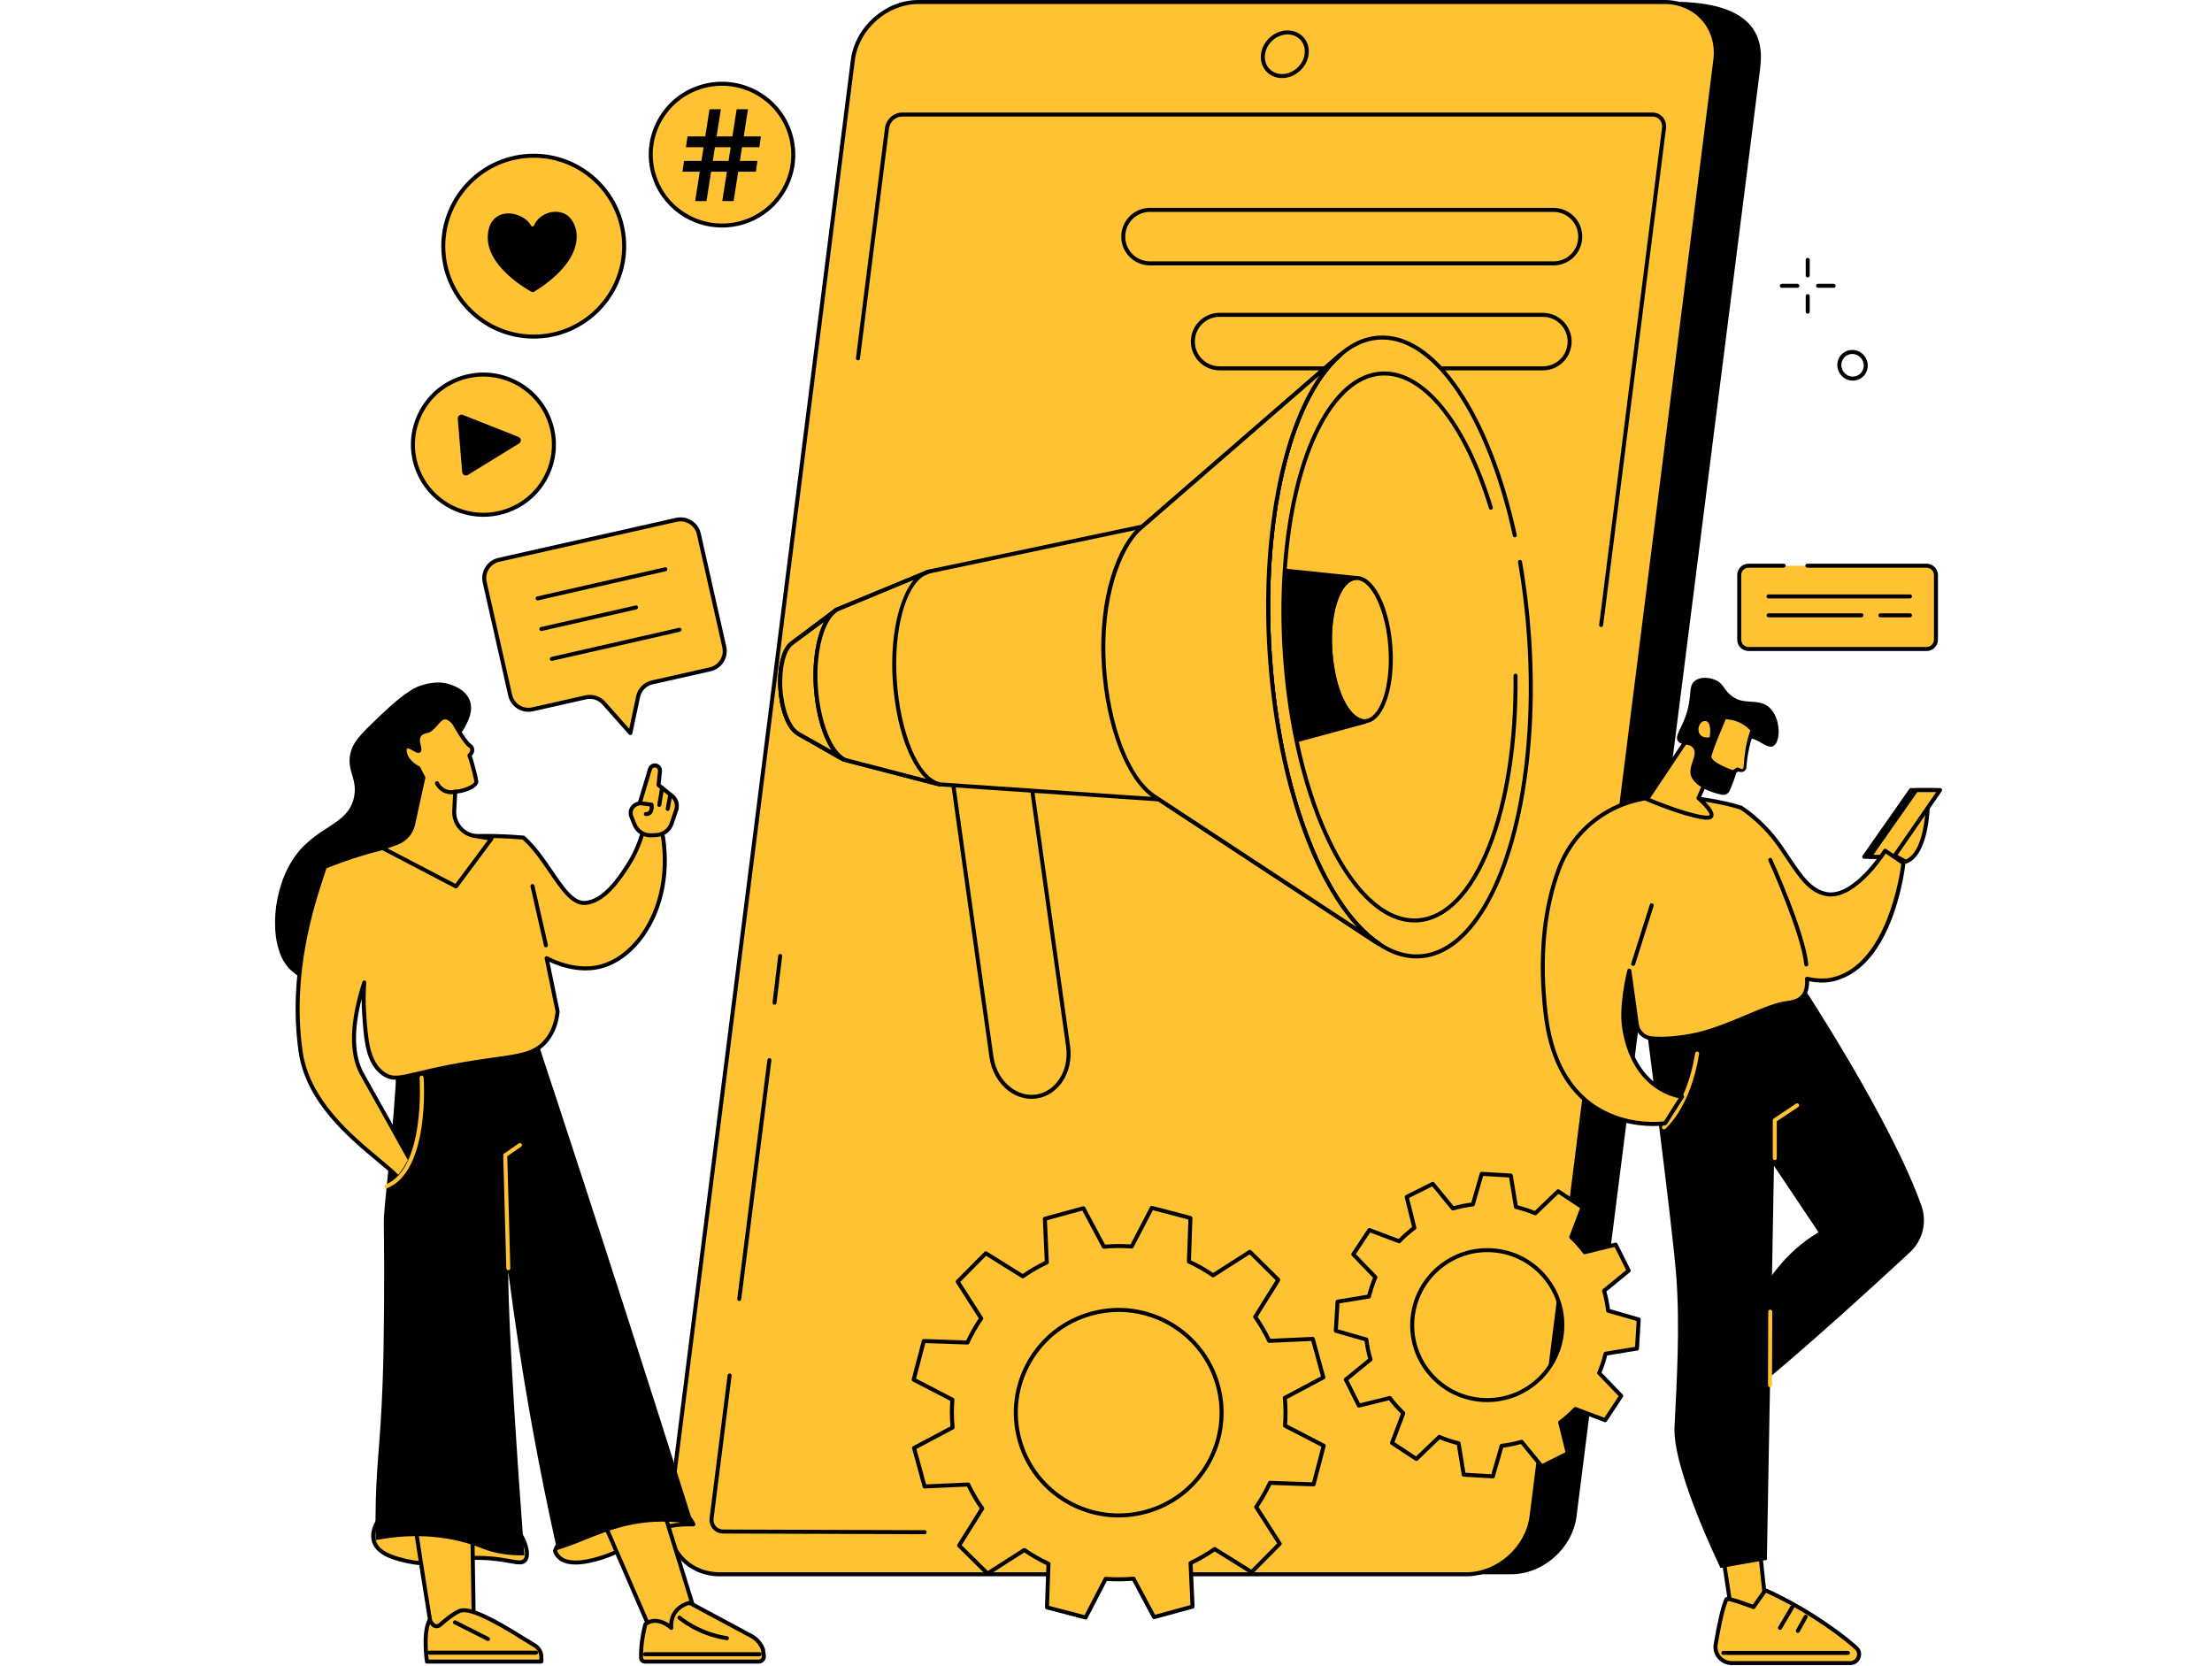<svg xmlns="http://www.w3.org/2000/svg" xmlns:xlink="http://www.w3.org/1999/xlink" width="1974" viewBox="0 0 1480.5 1115.25" height="1487" preserveAspectRatio="xMidYMid meet"><defs><clipPath id="100cefffe3"><path d="M 1146 1063 L 1246 1063 L 1246 1114.5 L 1146 1114.5 Z M 1146 1063 " clip-rule="nonzero"></path></clipPath><clipPath id="d8bcf6a300"><path d="M 1249 527 L 1299.695 527 L 1299.695 575 L 1249 575 Z M 1249 527 " clip-rule="nonzero"></path></clipPath></defs><path fill="#000000" d="M 1209.918 185.715 C 1209.172 185.715 1208.574 185.121 1208.574 184.371 L 1208.574 173.969 C 1208.574 173.223 1209.172 172.625 1209.918 172.625 C 1210.66 172.625 1211.266 173.223 1211.266 173.969 L 1211.266 184.371 C 1211.266 185.121 1210.66 185.715 1209.918 185.715 " fill-opacity="1" fill-rule="nonzero"></path><path fill="#000000" d="M 1209.918 209.965 C 1209.172 209.965 1208.574 209.367 1208.574 208.629 L 1208.574 198.219 C 1208.574 197.473 1209.172 196.875 1209.918 196.875 C 1210.66 196.875 1211.266 197.473 1211.266 198.219 L 1211.266 208.629 C 1211.266 209.367 1210.66 209.965 1209.918 209.965 " fill-opacity="1" fill-rule="nonzero"></path><path fill="#000000" d="M 1203.008 192.637 L 1192.59 192.637 C 1191.855 192.637 1191.254 192.031 1191.254 191.289 C 1191.254 190.547 1191.855 189.945 1192.59 189.945 L 1203.008 189.945 C 1203.742 189.945 1204.348 190.547 1204.348 191.289 C 1204.348 192.031 1203.742 192.637 1203.008 192.637 " fill-opacity="1" fill-rule="nonzero"></path><path fill="#000000" d="M 1227.258 192.637 L 1216.844 192.637 C 1216.102 192.637 1215.504 192.031 1215.504 191.289 C 1215.504 190.547 1216.102 189.949 1216.844 189.949 L 1227.258 189.949 C 1227.992 189.949 1228.598 190.547 1228.598 191.289 C 1228.598 192.031 1227.992 192.637 1227.258 192.637 " fill-opacity="1" fill-rule="nonzero"></path><path fill="#000000" d="M 1232.316 239.773 L 1232.328 239.773 Z M 1239.75 236.926 C 1239.172 236.926 1238.586 236.988 1238.004 237.129 C 1236.094 237.586 1234.484 238.773 1233.465 240.457 C 1231.336 244.004 1232.512 248.691 1236.082 250.914 C 1237.816 251.996 1239.859 252.34 1241.816 251.863 C 1243.73 251.402 1245.34 250.219 1246.355 248.535 C 1248.48 244.992 1247.312 240.301 1243.742 238.078 C 1242.516 237.312 1241.145 236.926 1239.75 236.926 Z M 1240.07 254.758 C 1238.184 254.758 1236.32 254.227 1234.66 253.195 C 1229.848 250.203 1228.289 243.863 1231.164 239.078 C 1232.555 236.77 1234.758 235.148 1237.379 234.516 C 1240.039 233.883 1242.805 234.336 1245.16 235.801 C 1249.961 238.797 1251.539 245.125 1248.66 249.922 C 1247.266 252.223 1245.066 253.844 1242.449 254.477 C 1241.66 254.66 1240.863 254.758 1240.07 254.758 " fill-opacity="1" fill-rule="nonzero"></path><path fill="#000000" d="M 1011.289 1053.727 L 511.926 1053.727 C 490.406 1053.727 475.164 1036.367 477.879 1014.961 L 600.84 45.449 C 603.547 24.039 623.195 6.68 644.719 6.68 L 1119.012 1.152 C 1173.453 1.152 1180.84 24.039 1178.125 45.449 L 1055.164 1014.961 C 1052.449 1036.367 1032.801 1053.727 1011.289 1053.727 " fill-opacity="1" fill-rule="nonzero"></path><path fill="#fec232" d="M 981.242 1053.727 L 481.875 1053.727 C 460.359 1053.727 445.117 1036.285 447.832 1014.762 L 570.789 40.309 C 573.504 18.785 593.148 1.34 614.672 1.34 L 1114.027 1.34 C 1135.555 1.34 1150.793 18.785 1148.078 40.309 L 1025.117 1014.762 C 1022.398 1036.285 1002.75 1053.727 981.242 1053.727 " fill-opacity="1" fill-rule="nonzero"></path><path fill="#000000" d="M 614.668 2.688 C 593.832 2.688 574.75 19.633 572.121 40.473 L 449.16 1014.93 C 447.891 1025.012 450.625 1034.457 456.867 1041.535 C 463.035 1048.531 471.918 1052.387 481.875 1052.387 L 981.238 1052.387 C 1002.07 1052.387 1021.156 1035.434 1023.781 1014.598 L 1146.742 40.137 C 1148.012 30.062 1145.277 20.613 1139.039 13.535 C 1132.871 6.539 1123.98 2.688 1114.02 2.688 Z M 981.238 1055.074 L 481.875 1055.074 C 471.137 1055.074 461.539 1050.895 454.855 1043.312 C 448.094 1035.645 445.129 1025.449 446.5 1014.598 L 569.457 40.137 C 572.25 18.008 592.531 0 614.668 0 L 1114.02 0 C 1124.773 0 1134.367 4.176 1141.047 11.762 C 1147.809 19.422 1150.77 29.621 1149.402 40.473 L 1026.449 1014.93 C 1023.652 1037.066 1003.371 1055.074 981.238 1055.074 " fill-opacity="1" fill-rule="nonzero"></path><path fill="#fec232" d="M 476.285 1016.109 L 593.688 85.664 C 594.316 80.695 598.852 76.668 603.82 76.668 L 1105.867 76.668 C 1110.832 76.668 1114.352 80.695 1113.727 85.664 L 996.324 1016.109 C 995.699 1021.078 991.156 1025.102 986.195 1025.102 L 484.145 1025.102 C 479.18 1025.102 475.66 1021.078 476.285 1016.109 " fill-opacity="1" fill-rule="nonzero"></path><path fill="#000000" d="M 861.777 23.055 C 854.379 23.055 847.602 29.074 846.672 36.473 C 846.227 40.008 847.18 43.316 849.352 45.785 C 851.504 48.223 854.609 49.559 858.09 49.559 C 865.48 49.559 872.258 43.539 873.199 36.141 C 873.645 32.609 872.688 29.305 870.516 26.836 C 868.363 24.402 865.258 23.055 861.777 23.055 Z M 858.09 52.25 C 853.82 52.25 850 50.586 847.34 47.559 C 844.648 44.504 843.461 40.449 844.004 36.141 C 845.102 27.445 853.074 20.371 861.777 20.371 C 866.047 20.371 869.863 22.035 872.531 25.062 C 875.223 28.113 876.398 32.168 875.859 36.473 C 874.77 45.172 866.797 52.25 858.09 52.25 " fill-opacity="1" fill-rule="nonzero"></path><path fill="#000000" d="M 1071.66 419.699 C 1071.605 419.699 1071.543 419.699 1071.492 419.691 C 1070.754 419.594 1070.234 418.93 1070.324 418.191 L 1112.395 85.492 C 1112.645 83.473 1112.105 81.574 1110.863 80.168 C 1109.641 78.773 1107.863 78.012 1105.867 78.012 L 603.82 78.012 C 599.508 78.012 595.566 81.52 595.023 85.828 L 575.566 240.016 C 575.473 240.754 574.797 241.273 574.07 241.184 C 573.332 241.082 572.809 240.41 572.902 239.68 L 592.359 85.492 C 593.066 79.887 598.207 75.328 603.82 75.328 L 1105.867 75.328 C 1108.652 75.328 1111.129 76.418 1112.875 78.391 C 1114.629 80.383 1115.406 83.031 1115.059 85.828 L 1072.984 418.523 C 1072.902 419.203 1072.324 419.699 1071.66 419.699 " fill-opacity="1" fill-rule="nonzero"></path><path fill="#000000" d="M 518.402 672.484 C 518.348 672.484 518.293 672.477 518.234 672.473 C 517.5 672.387 516.977 671.715 517.066 670.977 L 520.859 639.68 C 520.949 638.945 521.625 638.426 522.352 638.512 C 523.09 638.602 523.613 639.273 523.523 640.004 L 519.73 671.301 C 519.648 671.984 519.07 672.484 518.402 672.484 " fill-opacity="1" fill-rule="nonzero"></path><path fill="#000000" d="M 494.793 870.785 C 494.738 870.785 494.684 870.785 494.625 870.773 C 493.887 870.68 493.367 870.012 493.461 869.273 L 513.637 709.371 C 513.73 708.633 514.41 708.133 515.137 708.199 C 515.875 708.297 516.395 708.969 516.301 709.703 L 496.125 869.609 C 496.039 870.293 495.461 870.785 494.793 870.785 " fill-opacity="1" fill-rule="nonzero"></path><path fill="#000000" d="M 618.84 1026.887 L 618.836 1026.887 L 484.141 1026.441 C 481.367 1026.441 478.875 1025.359 477.137 1023.379 C 475.375 1021.387 474.602 1018.746 474.953 1015.938 L 487 920.465 C 487.094 919.73 487.77 919.23 488.5 919.305 C 489.238 919.395 489.758 920.066 489.664 920.801 L 477.617 1016.273 C 477.363 1018.309 477.906 1020.191 479.148 1021.605 C 480.371 1022.996 482.148 1023.758 484.145 1023.758 L 618.848 1024.207 C 619.582 1024.207 620.188 1024.812 620.18 1025.555 C 620.18 1026.289 619.578 1026.887 618.84 1026.887 " fill-opacity="1" fill-rule="nonzero"></path><path fill="#000000" d="M 769.707 141.832 C 761.176 141.832 754.086 148.234 753.23 156.723 C 752.762 161.375 754.289 166.031 757.422 169.5 C 760.555 172.965 765.031 174.953 769.707 174.953 L 1039.777 174.953 C 1048.309 174.953 1055.398 168.551 1056.25 160.062 C 1056.723 155.414 1055.195 150.754 1052.062 147.285 C 1048.93 143.82 1044.449 141.832 1039.777 141.832 Z M 1039.777 177.641 L 769.707 177.641 C 764.281 177.641 759.07 175.332 755.43 171.301 C 751.785 167.27 750.012 161.859 750.562 156.457 C 751.562 146.586 759.789 139.145 769.707 139.145 L 1039.777 139.145 C 1045.203 139.145 1050.414 141.457 1054.051 145.484 C 1057.699 149.516 1059.473 154.93 1058.922 160.332 C 1057.922 170.199 1049.695 177.641 1039.777 177.641 " fill-opacity="1" fill-rule="nonzero"></path><path fill="#000000" d="M 816.281 212.078 C 807.746 212.078 800.664 218.477 799.805 226.965 C 799.332 231.621 800.863 236.273 804 239.746 C 807.137 243.211 811.613 245.195 816.281 245.195 L 1032.656 245.195 C 1041.188 245.195 1048.273 238.797 1049.137 230.309 C 1049.605 225.652 1048.074 221 1044.945 217.527 C 1041.809 214.066 1037.332 212.078 1032.656 212.078 Z M 1032.656 247.883 L 816.281 247.883 C 810.855 247.883 805.652 245.57 802.004 241.543 C 798.363 237.516 796.586 232.105 797.133 226.703 C 798.133 216.832 806.367 209.391 816.281 209.391 L 1032.656 209.391 C 1038.086 209.391 1043.293 211.703 1046.938 215.73 C 1050.578 219.762 1052.348 225.168 1051.812 230.578 C 1050.805 240.445 1042.578 247.883 1032.656 247.883 " fill-opacity="1" fill-rule="nonzero"></path><path fill="#fec232" d="M 693.578 733.934 C 679.359 735.949 665.895 724.043 663.566 707.391 L 634.672 501.164 L 685.941 493.883 L 714.891 700.48 C 717.195 716.988 707.672 731.93 693.578 733.934 " fill-opacity="1" fill-rule="nonzero"></path><path fill="#000000" d="M 636.18 502.305 L 664.895 707.203 C 666.082 715.684 670.363 723.27 676.641 728 C 681.676 731.789 687.625 733.426 693.391 732.605 C 706.711 730.711 715.762 716.387 713.562 700.668 L 684.797 495.402 Z M 693.578 733.934 L 693.594 733.934 Z M 690.453 735.492 C 685.051 735.492 679.684 733.645 675.031 730.145 C 668.184 724.988 663.52 716.766 662.238 707.574 L 633.336 501.348 C 633.238 500.617 633.742 499.941 634.48 499.832 L 685.754 492.555 C 686.102 492.5 686.465 492.598 686.746 492.812 C 687.031 493.023 687.223 493.348 687.27 493.699 L 716.223 700.297 C 718.621 717.477 708.551 733.16 693.77 735.258 C 692.664 735.418 691.559 735.492 690.453 735.492 " fill-opacity="1" fill-rule="nonzero"></path><path fill="#fec232" d="M 764.578 352.434 L 621.605 382.578 L 559.906 408.074 L 530.379 430.262 L 530.164 430.445 C 524.66 434.113 521.391 446.691 522.363 461.359 C 523.324 475.859 528.289 487.789 534.141 490.914 L 533.918 490.918 L 564.453 508.371 L 628.566 524.977 L 775.664 535.066 L 921.938 631.254 L 923.039 631.777 C 886.379 607.082 855.969 530.578 849.867 438.449 C 843.77 346.422 863.781 266.852 896.809 237.727 L 896.789 237.703 L 766.238 350.98 L 764.578 352.434 " fill-opacity="1" fill-rule="nonzero"></path><path fill="#fec232" d="M 1023.488 427.629 C 1031.062 541.98 998.34 637.102 950.395 640.082 C 902.453 643.074 857.434 552.801 849.859 438.457 C 842.285 324.105 875.012 228.984 922.957 226 C 970.906 223.008 1015.906 313.285 1023.488 427.629 " fill-opacity="1" fill-rule="nonzero"></path><path fill="#000000" d="M 948.074 641.5 C 925.125 641.5 902.387 621.152 883.797 583.867 C 864.73 545.629 852.207 494.016 848.527 438.539 C 842.965 354.504 859.035 277.836 889.48 243.207 C 899.648 231.637 910.883 225.398 922.875 224.652 C 941.645 223.496 960.422 235.973 977.168 260.77 C 993.387 284.77 1006.527 318.402 1015.164 358.039 C 1015.32 358.762 1014.863 359.473 1014.137 359.637 C 1013.41 359.805 1012.699 359.336 1012.547 358.609 C 995.301 279.504 960.434 227.258 925.254 227.258 C 924.516 227.258 923.781 227.285 923.051 227.332 C 911.789 228.031 901.176 233.969 891.496 244.98 C 861.5 279.102 845.684 355.008 851.207 438.355 C 858.723 551.789 903.184 641.66 950.316 638.738 C 961.578 638.039 972.191 632.102 981.863 621.094 C 1011.867 586.977 1027.676 511.066 1022.152 427.715 C 1020.996 410.242 1018.934 392.945 1016.012 376.297 C 1015.883 375.57 1016.375 374.871 1017.105 374.746 C 1017.84 374.625 1018.531 375.105 1018.66 375.832 C 1021.594 392.574 1023.672 409.965 1024.832 427.543 C 1030.402 511.57 1014.324 588.242 983.879 622.863 C 973.711 634.426 962.477 640.672 950.484 641.422 C 949.68 641.465 948.871 641.5 948.074 641.5 " fill-opacity="1" fill-rule="nonzero"></path><path fill="#000000" d="M 946.742 617.434 C 926.402 617.441 906.254 599.418 889.797 566.406 C 872.938 532.594 861.863 486.961 858.609 437.906 C 853.691 363.605 867.91 295.797 894.84 265.16 C 903.859 254.906 913.828 249.371 924.473 248.703 C 952.926 246.926 981.527 281.699 999.121 339.445 C 999.332 340.152 998.93 340.902 998.227 341.121 C 997.512 341.336 996.762 340.934 996.551 340.227 C 979.34 283.734 951.82 249.719 924.637 251.387 C 914.734 252.008 905.391 257.234 896.859 266.938 C 870.379 297.059 856.414 364.105 861.293 437.727 C 867.828 536.293 905.918 614.738 946.742 614.754 C 947.402 614.754 948.059 614.727 948.723 614.688 C 986.395 612.336 1014.031 542.52 1013 452.281 C 1012.992 451.539 1013.59 450.938 1014.328 450.93 C 1015.031 450.941 1015.68 451.516 1015.688 452.25 C 1016.188 496.23 1009.836 537.156 997.82 567.496 C 985.559 598.453 968.176 616.164 948.887 617.363 C 948.18 617.414 947.461 617.434 946.742 617.434 " fill-opacity="1" fill-rule="nonzero"></path><path fill="#fec232" d="M 930.633 433.543 C 932.387 460.016 924.812 482.043 913.711 482.73 C 902.605 483.426 892.188 462.523 890.43 436.043 C 888.68 409.57 896.254 387.543 907.359 386.855 C 918.457 386.16 928.879 407.062 930.633 433.543 " fill-opacity="1" fill-rule="nonzero"></path><path fill="#000000" d="M 907.895 388.176 C 907.742 388.176 907.59 388.18 907.438 388.195 C 905.117 388.332 902.898 389.594 900.84 391.934 C 894.07 399.637 890.504 416.914 891.773 435.953 C 893.441 461.219 903.457 482.078 913.625 481.391 C 915.941 481.25 918.168 479.992 920.219 477.656 C 926.992 469.953 930.555 452.672 929.293 433.629 C 927.645 408.742 917.906 388.176 907.895 388.176 Z M 913.172 484.094 C 901.402 484.094 890.887 463.285 889.09 436.133 C 887.785 416.414 891.605 398.371 898.824 390.16 C 901.371 387.27 904.207 385.703 907.273 385.516 C 919.25 384.715 930.141 405.82 931.973 433.449 C 933.277 453.172 929.457 471.215 922.234 479.43 C 919.695 482.316 916.852 483.883 913.789 484.07 C 913.586 484.09 913.375 484.094 913.172 484.094 " fill-opacity="1" fill-rule="nonzero"></path><path fill="#000000" d="M 628.785 523.656 L 775.754 533.734 C 775.98 533.75 776.207 533.82 776.406 533.953 L 908.129 620.57 C 876.98 587.066 853.762 517.551 848.52 438.543 C 843.328 360.113 856.953 288.711 883.062 251.387 L 765.449 353.449 C 765.277 353.602 765.07 353.699 764.844 353.754 L 622 383.867 L 560.574 409.25 L 531.039 431.469 C 530.996 431.508 530.953 431.539 530.906 431.574 C 525.816 434.961 522.781 447.457 523.699 461.273 C 524.598 474.824 529.254 486.789 534.77 489.727 C 534.957 489.832 535.113 489.969 535.23 490.129 L 564.961 507.117 Z M 923.035 633.117 C 922.844 633.117 922.641 633.074 922.465 632.988 L 921.363 632.473 C 921.309 632.445 921.25 632.41 921.195 632.379 L 775.227 536.391 L 628.473 526.32 C 628.387 526.32 628.309 526.305 628.23 526.285 L 564.113 509.672 C 564 509.637 563.891 509.598 563.785 509.539 L 533.25 492.09 C 533.07 491.992 532.922 491.852 532.812 491.684 C 526.668 487.754 521.973 475.789 521.02 461.445 C 520.02 446.32 523.363 433.457 529.348 429.383 L 529.5 429.25 L 559.098 407.008 C 559.191 406.941 559.289 406.875 559.391 406.832 L 621.094 381.344 C 621.164 381.309 621.242 381.281 621.328 381.27 L 763.949 351.195 L 895.898 236.691 C 896.453 236.211 897.293 236.266 897.777 236.816 C 898.016 237.082 898.148 237.449 898.133 237.801 C 898.109 238.16 897.965 238.512 897.695 238.742 C 863.938 268.492 845.262 348.715 851.203 438.359 C 857.152 528.156 886.316 605.438 923.785 630.664 C 924.371 631.055 924.547 631.828 924.203 632.445 C 923.957 632.875 923.508 633.117 923.035 633.117 " fill-opacity="1" fill-rule="nonzero"></path><path fill="#fec232" d="M 764.965 352.09 L 896.789 237.703 L 896.809 237.727 C 863.781 266.852 843.77 346.422 849.867 438.449 C 855.969 530.578 886.379 607.082 923.039 631.777 L 921.938 631.254 L 775.906 535.234 L 772.512 533.02 C 755.582 521.766 741.508 487.172 738.836 445.5 C 736.094 402.73 748.137 366.527 763.324 353.469 L 764.965 352.09 " fill-opacity="1" fill-rule="nonzero"></path><path fill="#000000" d="M 764.961 352.094 L 764.977 352.094 Z M 883.062 251.387 L 765.844 353.109 C 765.836 353.117 765.828 353.117 765.82 353.121 L 764.188 354.504 C 750.137 366.574 737.371 401.695 740.172 445.418 C 742.746 485.715 756.047 520.469 773.258 531.902 L 776.637 534.113 L 908.129 620.57 C 876.98 587.066 853.762 517.551 848.52 438.543 C 843.328 360.113 856.953 288.711 883.062 251.387 Z M 923.035 633.117 C 922.844 633.117 922.641 633.074 922.465 632.988 L 921.363 632.473 C 921.309 632.445 921.25 632.41 921.195 632.379 L 775.164 536.359 L 771.785 534.145 C 753.902 522.262 740.125 486.672 737.496 445.59 C 734.5 398.91 748.332 364.59 762.445 352.457 L 764.09 351.078 L 895.898 236.691 C 896.453 236.211 897.293 236.266 897.777 236.816 C 898.016 237.082 898.148 237.449 898.133 237.801 C 898.109 238.16 897.965 238.512 897.695 238.742 C 863.938 268.492 845.262 348.715 851.203 438.359 C 857.152 528.156 886.316 605.438 923.785 630.664 C 924.371 631.055 924.547 631.828 924.203 632.445 C 923.957 632.875 923.508 633.117 923.035 633.117 " fill-opacity="1" fill-rule="nonzero"></path><path fill="#000000" d="M 562.805 508.766 C 562.578 508.766 562.348 508.711 562.141 508.59 L 533.254 492.086 C 533.07 491.988 532.926 491.848 532.812 491.684 C 526.668 487.75 521.973 475.789 521.023 461.445 C 520.02 446.32 523.363 433.457 529.348 429.379 L 529.5 429.246 L 559.102 407 C 559.691 406.555 560.535 406.672 560.98 407.27 C 561.426 407.859 561.309 408.699 560.711 409.145 L 531.039 431.465 C 530.996 431.5 530.953 431.535 530.91 431.566 C 525.816 434.961 522.785 447.453 523.699 461.27 C 524.598 474.82 529.254 486.789 534.773 489.723 C 534.961 489.824 535.117 489.965 535.234 490.129 L 563.469 506.266 C 564.113 506.629 564.34 507.453 563.973 508.09 C 563.723 508.527 563.27 508.766 562.805 508.766 " fill-opacity="1" fill-rule="nonzero"></path><path fill="#fec232" d="M 564.809 508.316 C 555.254 503.309 547.59 483.332 546.023 459.688 C 544.363 434.633 551.117 412.402 560.879 407.711 L 530.375 430.262 L 530.164 430.445 C 524.66 434.113 521.391 446.695 522.363 461.359 C 523.324 475.859 528.285 487.793 534.141 490.91 L 533.918 490.922 L 564.809 508.316 " fill-opacity="1" fill-rule="nonzero"></path><path fill="#000000" d="M 535.227 490.117 L 556.543 502.121 C 550.332 493.008 545.863 477.578 544.684 459.777 C 543.543 442.559 546.289 426.453 551.496 416.316 L 531.039 431.465 C 530.996 431.5 530.953 431.535 530.91 431.566 C 525.816 434.961 522.785 447.453 523.699 461.27 C 524.598 474.82 529.254 486.789 534.773 489.723 C 534.957 489.82 535.109 489.961 535.227 490.117 Z M 564.809 509.656 C 564.594 509.656 564.383 509.605 564.184 509.504 C 563.945 509.375 563.703 509.242 563.469 509.102 L 533.258 492.094 C 533.078 491.988 532.926 491.848 532.812 491.684 C 526.668 487.75 521.973 475.789 521.023 461.445 C 520.02 446.32 523.363 433.457 529.348 429.379 L 529.5 429.246 L 556.312 409.418 C 557.566 408.156 558.898 407.176 560.297 406.5 C 560.918 406.203 561.668 406.43 562.027 407.02 C 562.387 407.609 562.234 408.375 561.676 408.789 L 557.957 411.543 C 550.504 419.262 545.984 438.82 547.363 459.594 C 548.867 482.273 555.988 501.445 564.801 506.77 L 565.465 507.148 C 566.105 507.508 566.336 508.309 565.988 508.953 C 565.746 509.398 565.281 509.656 564.809 509.656 " fill-opacity="1" fill-rule="nonzero"></path><path fill="#fec232" d="M 626.227 524.375 L 628.988 524.973 C 613.938 521.816 601.273 491.52 598.859 455.172 C 596.406 418.109 606.605 386.629 621.605 382.578 L 619.543 383.43 L 561.047 407.633 C 551.195 412.152 544.352 434.484 546.023 459.688 C 547.633 484.004 555.992 504.441 565.902 508.711 L 626.227 524.375 " fill-opacity="1" fill-rule="nonzero"></path><path fill="#000000" d="M 566.344 507.438 L 619.754 521.305 C 608.344 510.789 599.527 485.594 597.52 455.266 C 595.613 426.445 601.43 400.465 611.465 388.223 L 561.559 408.875 C 552.023 413.25 545.77 435.539 547.363 459.594 C 548.926 483.176 556.898 503.262 566.344 507.438 Z M 628.988 526.32 C 628.898 526.32 628.805 526.309 628.715 526.289 C 628.641 526.277 628.574 526.258 628.5 526.246 L 625.941 525.688 C 625.922 525.688 625.906 525.68 625.887 525.672 L 565.566 510.008 C 565.5 509.988 565.438 509.965 565.375 509.941 C 554.848 505.41 546.34 484.777 544.684 459.777 C 542.992 434.262 549.785 411.316 560.484 406.414 L 617.859 382.676 C 618.957 382.059 620.098 381.59 621.258 381.281 C 621.941 381.098 622.648 381.477 622.879 382.145 C 623.105 382.816 622.777 383.547 622.117 383.812 L 618.797 385.191 C 606.02 392.477 597.992 421.758 600.199 455.086 C 602.586 491.051 614.98 520.438 629.078 523.621 L 629.273 523.664 C 629.992 523.82 630.453 524.535 630.297 525.258 C 630.164 525.887 629.609 526.32 628.988 526.32 " fill-opacity="1" fill-rule="nonzero"></path><path fill="#000000" d="M 907.359 386.855 C 896.254 387.543 888.203 409.605 890.43 436.043 C 894.172 480.387 911.449 482.883 913.547 483.023 C 913.586 483.023 913.582 483.078 913.547 483.082 L 868.512 495.336 C 864.75 477.34 862.07 457.988 860.73 437.773 C 859.445 418.395 859.488 399.648 860.688 381.992 L 907.359 386.855 " fill-opacity="1" fill-rule="nonzero"></path><path fill="#000000" d="M 861.938 383.473 C 860.805 401.027 860.852 419.254 862.07 437.684 C 863.34 456.906 865.859 475.738 869.535 493.668 L 908.738 483.004 C 902.289 479.863 891.91 469.594 889.09 436.16 C 887.469 416.895 891.176 398.941 898.543 390.41 C 899.52 389.281 900.535 388.344 901.59 387.602 Z M 868.512 496.684 C 868.27 496.684 868.027 496.617 867.812 496.48 C 867.496 496.293 867.277 495.977 867.199 495.617 C 863.328 477.141 860.707 457.711 859.391 437.859 C 858.129 418.828 858.117 399.996 859.348 381.902 C 859.371 381.543 859.543 381.203 859.824 380.973 C 860.105 380.734 860.465 380.617 860.828 380.66 L 907.492 385.52 C 908.184 385.594 908.707 386.184 908.695 386.879 C 908.684 387.578 908.137 388.152 907.438 388.195 C 905.031 388.34 902.723 389.68 900.578 392.164 C 893.766 400.059 890.223 417.645 891.766 435.934 C 895.418 479.223 911.785 481.562 913.637 481.684 C 914.293 481.727 914.855 482.266 914.91 482.926 C 914.969 483.582 914.52 484.223 913.879 484.387 L 868.867 496.633 C 868.75 496.664 868.629 496.684 868.512 496.684 " fill-opacity="1" fill-rule="nonzero"></path><path fill="#fec232" d="M 766.938 1011.898 C 730.258 1021.93 692.391 1000.363 682.352 963.727 C 672.305 927.086 693.898 889.25 730.57 879.219 C 767.246 869.188 805.113 890.762 815.156 927.398 C 825.195 964.039 803.609 1001.867 766.938 1011.898 Z M 885.723 921.941 L 878.66 896.176 L 849.48 897.496 C 846.777 891.82 843.645 886.441 840.105 881.41 L 855.555 856.688 L 836.539 837.898 L 811.922 853.621 C 806.801 850.113 801.395 847.031 795.762 844.414 L 796.766 815.242 L 770.895 808.469 L 757.469 834.344 C 751.332 833.863 745.102 833.914 738.836 834.48 L 725.113 808.719 L 699.316 815.777 L 700.645 844.926 C 694.965 847.629 689.578 850.762 684.539 854.297 L 659.797 838.859 L 640.984 857.855 L 656.727 882.445 C 653.215 887.566 650.133 892.969 647.516 898.598 L 618.309 897.594 L 611.531 923.441 L 637.434 936.852 C 636.953 942.984 637 949.207 637.566 955.469 L 611.781 969.176 L 618.848 994.949 L 648.027 993.621 C 650.727 999.297 653.859 1004.676 657.402 1009.715 L 641.953 1034.434 L 660.969 1053.219 L 685.582 1037.496 C 690.703 1041.008 696.113 1044.086 701.746 1046.703 L 700.742 1075.875 L 726.613 1082.656 L 740.035 1056.773 C 746.176 1057.254 752.406 1057.207 758.672 1056.645 L 772.391 1082.398 L 798.191 1075.348 L 796.863 1046.191 C 802.543 1043.488 807.93 1040.363 812.965 1036.828 L 837.707 1052.258 L 856.516 1033.262 L 840.781 1008.672 C 844.293 1003.555 847.375 998.156 849.992 992.52 L 879.195 993.523 L 885.973 967.68 L 860.074 954.266 C 860.555 948.133 860.508 941.91 859.938 935.648 L 885.723 921.941 " fill-opacity="1" fill-rule="nonzero"></path><path fill="#000000" d="M 748.738 878.113 C 742.848 878.113 736.867 878.891 730.922 880.516 C 713.539 885.273 699.035 896.508 690.109 912.16 C 681.18 927.805 678.883 945.996 683.645 963.367 C 693.477 999.238 730.688 1020.43 766.582 1010.602 C 783.969 1005.844 798.465 994.609 807.398 978.957 C 816.324 963.312 818.621 945.129 813.859 927.75 C 805.656 897.824 778.398 878.113 748.738 878.113 Z M 748.773 1015.695 C 717.926 1015.695 689.586 995.199 681.059 964.082 C 676.105 946.016 678.492 927.098 687.777 910.832 C 697.062 894.555 712.137 882.875 730.219 877.93 C 767.547 867.715 806.23 889.75 816.449 927.039 C 821.402 945.109 819.012 964.02 809.73 980.289 C 800.445 996.566 785.371 1008.246 767.289 1013.195 C 761.109 1014.883 754.891 1015.695 748.773 1015.695 Z M 702.117 1074.852 L 725.914 1081.082 L 738.84 1056.156 C 739.09 1055.676 739.609 1055.391 740.141 1055.438 C 746.164 1055.906 752.355 1055.863 758.551 1055.305 C 759.078 1055.25 759.598 1055.535 759.852 1056.012 L 773.074 1080.82 L 796.793 1074.336 L 795.523 1046.254 C 795.5 1045.719 795.797 1045.215 796.285 1044.98 C 801.906 1042.309 807.258 1039.195 812.191 1035.723 C 812.629 1035.414 813.215 1035.395 813.672 1035.688 L 837.516 1050.555 L 854.812 1033.082 L 839.648 1009.398 C 839.355 1008.941 839.367 1008.359 839.672 1007.914 C 843.129 1002.875 846.195 997.504 848.773 991.953 C 849.008 991.469 849.492 991.113 850.039 991.184 L 878.168 992.148 L 884.402 968.379 L 859.457 955.461 C 858.977 955.211 858.691 954.699 858.734 954.164 C 859.207 948.148 859.16 941.961 858.598 935.773 C 858.551 935.234 858.832 934.719 859.312 934.469 L 884.145 921.266 L 877.648 897.562 L 849.543 898.836 C 849.012 898.879 848.5 898.562 848.27 898.074 C 845.598 892.465 842.477 887.117 839.008 882.184 C 838.695 881.738 838.676 881.156 838.965 880.699 L 853.848 856.887 L 836.355 839.602 L 812.648 854.754 C 812.191 855.039 811.613 855.035 811.168 854.73 C 806.121 851.273 800.742 848.207 795.195 845.633 C 794.707 845.406 794.398 844.906 794.414 844.371 L 795.391 816.27 L 771.594 810.039 L 758.66 834.961 C 758.414 835.441 757.898 835.723 757.367 835.688 C 751.344 835.211 745.152 835.258 738.957 835.812 C 738.426 835.863 737.902 835.59 737.652 835.105 L 724.43 810.297 L 700.711 816.789 L 701.984 844.867 C 702.008 845.406 701.711 845.906 701.223 846.137 C 695.613 848.805 690.258 851.926 685.316 855.395 C 684.875 855.703 684.289 855.715 683.836 855.438 L 659.992 840.562 L 642.695 858.039 L 657.859 881.723 C 658.152 882.18 658.141 882.762 657.836 883.207 C 654.371 888.258 651.309 893.621 648.73 899.164 C 648.5 899.652 648.008 899.984 647.465 899.938 L 619.34 898.969 L 613.105 922.738 L 638.047 935.664 C 638.531 935.906 638.816 936.418 638.773 936.953 C 638.297 942.973 638.348 949.16 638.902 955.348 C 638.949 955.883 638.676 956.398 638.195 956.648 L 613.359 969.859 L 619.859 993.562 L 647.965 992.281 C 648.496 992.254 649.008 992.559 649.238 993.043 C 651.91 998.652 655.031 1004 658.5 1008.941 C 658.809 1009.379 658.828 1009.965 658.543 1010.422 L 643.656 1034.238 L 661.148 1051.516 L 684.859 1036.363 C 685.316 1036.078 685.895 1036.082 686.34 1036.387 C 691.379 1039.848 696.758 1042.91 702.312 1045.488 C 702.801 1045.719 703.109 1046.211 703.094 1046.754 Z M 726.613 1083.996 C 726.496 1083.996 726.383 1083.984 726.273 1083.953 L 700.402 1077.176 C 699.793 1077.016 699.379 1076.461 699.402 1075.836 L 700.375 1047.543 C 695.238 1045.109 690.258 1042.277 685.559 1039.105 L 661.691 1054.352 C 661.164 1054.695 660.469 1054.617 660.023 1054.176 L 641.012 1035.391 C 640.566 1034.949 640.48 1034.254 640.816 1033.727 L 655.797 1009.75 C 652.605 1005.133 649.719 1000.18 647.203 995.004 L 618.906 996.289 C 618.293 996.34 617.715 995.906 617.551 995.305 L 610.484 969.531 C 610.32 968.926 610.602 968.289 611.152 967.996 L 636.156 954.699 C 635.68 948.965 635.637 943.234 636.027 937.637 L 610.918 924.629 C 610.355 924.344 610.078 923.703 610.234 923.098 L 617.012 897.254 C 617.176 896.648 617.762 896.215 618.359 896.254 L 646.672 897.227 C 649.109 892.105 651.941 887.137 655.121 882.422 L 639.859 858.582 C 639.516 858.059 639.59 857.363 640.035 856.91 L 658.84 837.918 C 659.281 837.473 659.973 837.391 660.504 837.723 L 684.504 852.691 C 689.129 849.5 694.086 846.613 699.262 844.105 L 697.977 815.832 C 697.945 815.211 698.359 814.645 698.965 814.48 L 724.762 807.422 C 725.363 807.258 726.004 807.531 726.297 808.086 L 739.602 833.066 C 745.344 832.594 751.082 832.551 756.684 832.941 L 769.707 807.848 C 769.992 807.293 770.625 807.016 771.234 807.164 L 797.105 813.945 C 797.715 814.102 798.129 814.664 798.105 815.289 L 797.129 843.578 C 802.266 846.008 807.242 848.84 811.949 852.016 L 835.816 836.766 C 836.344 836.43 837.039 836.504 837.484 836.941 L 856.496 855.73 C 856.941 856.172 857.027 856.863 856.691 857.398 L 841.711 881.367 C 844.902 885.984 847.789 890.945 850.305 896.113 L 878.598 894.828 C 879.219 894.809 879.785 895.211 879.957 895.816 L 887.023 921.586 C 887.188 922.191 886.906 922.832 886.352 923.129 L 861.352 936.426 C 861.828 942.156 861.871 947.891 861.473 953.48 L 886.59 966.492 C 887.152 966.777 887.43 967.414 887.273 968.02 L 880.492 993.867 C 880.336 994.457 879.801 994.871 879.195 994.871 C 879.176 994.871 879.16 994.871 879.148 994.871 L 850.832 993.895 C 848.398 999.023 845.559 1003.996 842.387 1008.695 L 857.648 1032.539 C 857.988 1033.066 857.918 1033.762 857.473 1034.207 L 838.664 1053.203 C 838.227 1053.645 837.531 1053.727 837 1053.398 L 813.004 1038.434 C 808.391 1041.617 803.434 1044.5 798.246 1047.02 L 799.531 1075.285 C 799.555 1075.914 799.148 1076.473 798.543 1076.637 L 772.746 1083.699 C 772.141 1083.855 771.504 1083.586 771.211 1083.031 L 757.902 1058.059 C 752.156 1058.531 746.418 1058.57 740.82 1058.18 L 727.801 1083.27 C 727.57 1083.723 727.105 1083.996 726.613 1083.996 " fill-opacity="1" fill-rule="nonzero"></path><path fill="#fec232" d="M 992.441 937.047 C 964.746 935.406 943.629 911.648 945.277 883.984 C 946.926 856.316 970.723 835.211 998.418 836.852 C 1026.117 838.488 1047.234 862.246 1045.586 889.914 C 1043.934 917.582 1020.141 938.684 992.441 937.047 Z M 1095.633 902.645 L 1096.797 883.18 L 1076.32 877.277 C 1075.781 872.723 1074.879 868.27 1073.613 863.965 L 1090.086 850.488 L 1081.348 833.055 L 1060.648 838.172 C 1057.938 834.547 1054.918 831.156 1051.637 828.031 L 1059.176 808.105 L 1042.887 797.375 L 1027.539 812.125 C 1023.414 810.352 1019.094 808.934 1014.629 807.859 L 1011.184 786.844 L 991.695 785.691 L 985.781 806.148 C 981.227 806.691 976.762 807.594 972.457 808.867 L 958.973 792.41 L 941.512 801.145 L 946.633 821.82 C 943.004 824.539 939.602 827.551 936.473 830.828 L 916.527 823.305 L 905.777 839.586 L 920.531 854.906 C 918.766 859.035 917.34 863.348 916.266 867.805 L 895.223 871.254 L 894.066 890.719 L 914.539 896.625 C 915.082 901.176 915.984 905.625 917.25 909.934 L 900.77 923.41 L 909.512 940.84 L 930.215 935.727 C 932.926 939.348 935.945 942.742 939.223 945.863 L 931.684 965.789 L 947.977 976.523 L 963.328 961.777 C 967.457 963.543 971.77 964.965 976.234 966.039 L 979.68 987.051 L 999.16 988.203 L 1005.074 967.746 C 1009.645 967.203 1014.098 966.301 1018.402 965.035 L 1031.891 981.484 L 1049.344 972.75 L 1044.23 952.078 C 1047.863 949.359 1051.262 946.344 1054.391 943.07 L 1074.336 950.59 L 1085.082 934.309 L 1070.332 918.988 C 1072.098 914.859 1073.523 910.547 1074.598 906.09 L 1095.633 902.645 " fill-opacity="1" fill-rule="nonzero"></path><path fill="#000000" d="M 992.52 935.703 C 1019.43 937.301 1042.637 916.723 1044.25 889.832 C 1045.027 876.812 1040.676 864.266 1032.012 854.512 C 1023.336 844.754 1011.387 838.957 998.348 838.188 C 971.41 836.586 948.227 857.172 946.621 884.059 C 945.84 897.082 950.191 909.625 958.859 919.383 C 967.531 929.137 979.48 934.938 992.52 935.703 Z M 995.441 938.48 C 994.43 938.48 993.391 938.453 992.363 938.387 C 978.609 937.574 965.996 931.461 956.848 921.168 C 947.703 910.875 943.117 897.641 943.941 883.902 C 945.633 855.531 970.113 833.836 998.504 835.508 C 1012.258 836.316 1024.867 842.434 1034.012 852.727 C 1043.164 863.016 1047.75 876.254 1046.93 889.992 C 1045.297 917.324 1022.508 938.48 995.441 938.48 Z M 1095.641 902.641 L 1095.645 902.641 Z M 980.832 985.773 L 998.176 986.801 L 1003.797 967.367 C 1003.945 966.852 1004.387 966.473 1004.926 966.41 C 1009.414 965.875 1013.828 964.98 1018.031 963.746 C 1018.547 963.598 1019.105 963.77 1019.449 964.184 L 1032.25 979.805 L 1047.785 972.035 L 1042.934 952.398 C 1042.793 951.875 1043 951.328 1043.434 951.004 C 1046.992 948.34 1050.352 945.359 1053.422 942.141 C 1053.789 941.75 1054.359 941.617 1054.859 941.812 L 1073.809 948.949 L 1083.367 934.469 L 1069.359 919.918 C 1068.984 919.531 1068.879 918.953 1069.094 918.457 C 1070.828 914.426 1072.238 910.16 1073.297 905.777 C 1073.426 905.246 1073.852 904.852 1074.379 904.766 L 1094.363 901.488 L 1095.398 884.172 L 1075.949 878.562 C 1075.426 878.414 1075.051 877.969 1074.988 877.43 C 1074.461 872.953 1073.562 868.547 1072.328 864.34 C 1072.176 863.824 1072.352 863.27 1072.762 862.922 L 1088.406 850.125 L 1080.641 834.613 L 1060.977 839.477 C 1060.457 839.602 1059.906 839.406 1059.586 838.977 C 1056.918 835.422 1053.93 832.07 1050.711 828.996 C 1050.32 828.625 1050.191 828.059 1050.383 827.555 L 1057.543 808.633 L 1043.051 799.086 L 1028.465 813.086 C 1028.074 813.457 1027.504 813.562 1027.012 813.355 C 1022.977 811.629 1018.703 810.215 1014.316 809.16 C 1013.789 809.035 1013.398 808.609 1013.301 808.074 L 1010.035 788.121 L 992.691 787.098 L 987.07 806.527 C 986.918 807.043 986.477 807.422 985.941 807.48 C 981.457 808.012 977.047 808.914 972.84 810.148 C 972.324 810.301 971.762 810.133 971.418 809.711 L 958.613 794.09 L 943.082 801.859 L 947.938 821.496 C 948.066 822.02 947.867 822.566 947.438 822.891 C 943.871 825.559 940.512 828.539 937.441 831.754 C 937.07 832.141 936.508 832.277 936 832.082 L 917.059 824.941 L 907.504 839.426 L 921.508 853.973 C 921.887 854.363 921.988 854.941 921.777 855.434 C 920.043 859.461 918.629 863.73 917.574 868.121 C 917.441 868.645 917.02 869.039 916.484 869.133 L 896.504 872.402 L 895.469 889.723 L 914.914 895.332 C 915.434 895.477 915.816 895.93 915.879 896.465 C 916.406 900.949 917.305 905.352 918.539 909.555 C 918.691 910.07 918.52 910.633 918.102 910.973 L 902.461 923.766 L 910.23 939.281 L 929.895 934.418 C 930.414 934.285 930.961 934.484 931.285 934.918 C 933.945 938.469 936.934 941.824 940.156 944.895 C 940.547 945.266 940.672 945.832 940.484 946.34 L 933.328 965.262 L 947.82 974.809 L 962.398 960.809 C 962.789 960.43 963.355 960.328 963.855 960.539 C 967.887 962.262 972.16 963.676 976.547 964.73 C 977.074 964.859 977.473 965.293 977.562 965.82 Z M 999.164 989.543 C 999.137 989.543 999.117 989.543 999.082 989.543 L 979.598 988.391 C 978.973 988.352 978.453 987.883 978.355 987.262 L 975.059 967.129 C 971.117 966.137 967.277 964.871 963.617 963.355 L 948.91 977.488 C 948.457 977.922 947.766 977.988 947.246 977.645 L 930.949 966.91 C 930.43 966.57 930.207 965.906 930.434 965.316 L 937.652 946.219 C 934.785 943.426 932.109 940.41 929.68 937.238 L 909.84 942.141 C 909.23 942.285 908.594 942 908.32 941.441 L 899.574 924.012 C 899.297 923.445 899.441 922.77 899.926 922.367 L 915.723 909.457 C 914.645 905.645 913.836 901.684 913.32 897.664 L 893.699 892.008 C 893.09 891.832 892.695 891.266 892.727 890.637 L 893.887 871.172 C 893.93 870.547 894.395 870.035 895.012 869.93 L 915.18 866.625 C 916.168 862.688 917.434 858.852 918.957 855.203 L 904.82 840.516 C 904.383 840.066 904.32 839.371 904.664 838.848 L 915.406 822.566 C 915.754 822.043 916.414 821.824 917.004 822.047 L 936.125 829.262 C 938.914 826.395 941.938 823.719 945.117 821.281 L 940.219 801.465 C 940.066 800.855 940.359 800.223 940.926 799.945 L 958.379 791.207 C 958.934 790.93 959.617 791.074 960.02 791.559 L 972.941 807.332 C 976.754 806.254 980.715 805.449 984.738 804.93 L 990.418 785.32 C 990.59 784.719 991.156 784.32 991.789 784.352 L 1011.27 785.504 C 1011.891 785.547 1012.41 786.008 1012.512 786.629 L 1015.809 806.766 C 1019.746 807.758 1023.586 809.023 1027.254 810.539 L 1041.957 796.402 C 1042.41 795.969 1043.105 795.902 1043.625 796.25 L 1059.922 806.984 C 1060.441 807.324 1060.652 807.988 1060.434 808.578 L 1053.207 827.676 C 1056.074 830.465 1058.754 833.48 1061.188 836.652 L 1081.031 831.754 C 1081.645 831.602 1082.277 831.891 1082.551 832.453 L 1091.285 849.883 C 1091.566 850.441 1091.43 851.125 1090.941 851.527 L 1075.145 864.445 C 1076.223 868.25 1077.027 872.211 1077.539 876.227 L 1097.168 881.887 C 1097.77 882.062 1098.176 882.629 1098.141 883.254 L 1096.977 902.719 C 1096.941 903.348 1096.477 903.859 1095.859 903.961 L 1075.688 907.27 C 1074.695 911.203 1073.434 915.035 1071.91 918.695 L 1086.047 933.379 C 1086.488 933.828 1086.547 934.523 1086.207 935.047 L 1075.461 951.328 C 1075.113 951.852 1074.445 952.07 1073.863 951.844 L 1054.746 944.633 C 1051.945 947.5 1048.922 950.18 1045.742 952.613 L 1050.652 972.43 C 1050.801 973.039 1050.508 973.672 1049.945 973.949 L 1032.492 982.684 C 1031.934 982.965 1031.25 982.816 1030.852 982.336 L 1017.926 966.57 C 1014.117 967.641 1010.152 968.445 1006.129 968.969 L 1000.453 988.574 C 1000.289 989.152 999.762 989.543 999.164 989.543 " fill-opacity="1" fill-rule="nonzero"></path><path fill="#fec232" d="M 1152.129 1034.195 L 1161.031 1092.551 L 1182.574 1081.594 L 1176.418 1023.367 L 1152.129 1034.195 " fill-opacity="1" fill-rule="nonzero"></path><path fill="#000000" d="M 1153.602 1035.004 L 1162.07 1090.512 L 1181.137 1080.816 L 1175.273 1025.348 Z M 1161.02 1093.891 C 1160.816 1093.891 1160.602 1093.844 1160.414 1093.746 C 1160.031 1093.551 1159.758 1093.18 1159.691 1092.75 L 1150.797 1034.395 C 1150.707 1033.801 1151.027 1033.215 1151.582 1032.965 L 1175.867 1022.145 C 1176.258 1021.965 1176.707 1021.992 1177.086 1022.203 C 1177.453 1022.426 1177.703 1022.801 1177.75 1023.227 L 1183.906 1081.457 C 1183.965 1082.004 1183.672 1082.539 1183.184 1082.789 L 1161.633 1093.746 C 1161.441 1093.844 1161.234 1093.891 1161.02 1093.891 " fill-opacity="1" fill-rule="nonzero"></path><path fill="#fec232" d="M 1155.48 1070.473 C 1153.016 1076.102 1150.68 1086.734 1148.312 1100.602 C 1147.195 1107.172 1152.359 1113.16 1159.105 1113.16 L 1238.355 1113.16 C 1243.816 1113.16 1246.383 1106.508 1242.316 1102.918 C 1226.555 1088.977 1202.395 1073.531 1181.547 1064.445 L 1173.59 1075.68 C 1173.59 1075.68 1156.164 1068.902 1155.48 1070.473 " fill-opacity="1" fill-rule="nonzero"></path><g clip-path="url(#100cefffe3)"><path fill="#000000" d="M 1155.477 1070.477 L 1155.492 1070.477 Z M 1156.703 1071.012 Z M 1156.461 1071.578 C 1154.328 1076.773 1152.152 1086.102 1149.637 1100.828 C 1149.18 1103.527 1149.934 1106.285 1151.719 1108.398 C 1153.551 1110.574 1156.246 1111.816 1159.102 1111.816 L 1238.352 1111.816 C 1240.707 1111.816 1242.125 1110.293 1242.668 1108.867 C 1243.191 1107.473 1243.152 1105.445 1241.426 1103.922 C 1225.789 1090.098 1202.039 1075 1182.008 1066.113 L 1174.684 1076.461 C 1174.328 1076.961 1173.684 1077.156 1173.102 1076.93 C 1166.5 1074.363 1158.66 1071.734 1156.461 1071.578 Z M 1238.352 1114.5 L 1159.102 1114.5 C 1155.453 1114.5 1152.012 1112.902 1149.668 1110.133 C 1147.371 1107.41 1146.391 1103.863 1146.988 1100.375 C 1149.637 1084.879 1151.934 1075.207 1154.25 1069.938 C 1154.746 1068.793 1155.422 1067.238 1173.094 1074.055 L 1180.445 1063.672 C 1180.816 1063.156 1181.492 1062.965 1182.078 1063.215 C 1202.551 1072.133 1227.117 1087.684 1243.203 1101.91 C 1245.504 1103.941 1246.258 1106.973 1245.176 1109.824 C 1244.098 1112.66 1241.418 1114.5 1238.352 1114.5 " fill-opacity="1" fill-rule="nonzero"></path></g><path fill="#000000" d="M 1236.883 1107.703 L 1153.398 1107.703 C 1152.664 1107.703 1152.062 1107.102 1152.062 1106.363 C 1152.062 1105.621 1152.664 1105.02 1153.398 1105.02 L 1236.883 1105.02 C 1237.633 1105.02 1238.227 1105.621 1238.227 1106.363 C 1238.227 1107.102 1237.633 1107.703 1236.883 1107.703 " fill-opacity="1" fill-rule="nonzero"></path><path fill="#000000" d="M 1191.363 1090.926 C 1191.129 1090.926 1190.895 1090.871 1190.684 1090.742 C 1190.047 1090.363 1189.828 1089.543 1190.203 1088.902 L 1198.34 1075.113 C 1198.723 1074.473 1199.547 1074.266 1200.184 1074.637 C 1200.82 1075.016 1201.031 1075.84 1200.652 1076.48 L 1192.523 1090.266 C 1192.27 1090.695 1191.82 1090.926 1191.363 1090.926 " fill-opacity="1" fill-rule="nonzero"></path><path fill="#000000" d="M 1203.273 1092.941 C 1203.055 1092.941 1202.824 1092.887 1202.625 1092.77 C 1201.973 1092.406 1201.75 1091.59 1202.102 1090.945 L 1207.383 1081.5 C 1207.734 1080.852 1208.551 1080.621 1209.207 1080.98 C 1209.848 1081.348 1210.082 1082.164 1209.719 1082.809 L 1204.449 1092.254 C 1204.207 1092.691 1203.746 1092.941 1203.273 1092.941 " fill-opacity="1" fill-rule="nonzero"></path><path fill="#000000" d="M 1205.488 658.344 C 1205.488 658.344 1265.52 749.281 1286.02 807.031 C 1289.914 818.016 1286.902 830.254 1278.359 838.172 C 1254.52 860.254 1203.531 906.945 1170.809 933.008 L 1161.023 908.184 C 1161.023 908.184 1172.84 850.707 1217.16 824.812 L 1162.164 742.805 L 1150.051 678.98 L 1205.488 658.344 " fill-opacity="1" fill-rule="nonzero"></path><path fill="#000000" d="M 1101.391 682.949 C 1101.391 682.949 1119.168 818.875 1121.887 853.59 C 1124.605 888.305 1122.098 926.93 1120.758 955.27 C 1119.406 983.617 1151.574 1049.523 1151.574 1049.523 L 1182.574 1044.043 L 1188.32 724.758 L 1196.66 665.66 L 1101.391 682.949 " fill-opacity="1" fill-rule="nonzero"></path><path fill="#fec232" d="M 1184.676 928.473 C 1184.668 928.473 1184.668 928.473 1184.668 928.473 C 1183.922 928.465 1183.328 927.863 1183.328 927.121 L 1183.496 877.949 C 1183.496 877.207 1184.094 876.609 1184.832 876.609 C 1184.832 876.609 1184.832 876.609 1184.84 876.609 C 1185.582 876.609 1186.176 877.211 1186.172 877.953 L 1186.016 927.133 C 1186.008 927.871 1185.41 928.473 1184.676 928.473 " fill-opacity="1" fill-rule="nonzero"></path><path fill="#fec232" d="M 1187.867 776.5 C 1187.125 776.5 1186.523 775.898 1186.523 775.152 L 1186.523 749.781 C 1186.523 749.336 1186.75 748.918 1187.125 748.668 L 1202.07 738.727 C 1202.684 738.312 1203.52 738.484 1203.934 739.098 C 1204.348 739.719 1204.172 740.555 1203.555 740.961 L 1189.203 750.508 L 1189.203 775.152 C 1189.203 775.898 1188.609 776.5 1187.867 776.5 " fill-opacity="1" fill-rule="nonzero"></path><path fill="#fec232" d="M 1113.66 755.941 C 1113.277 755.941 1112.902 755.781 1112.641 755.465 C 1112.16 754.898 1112.23 754.055 1112.797 753.574 C 1112.953 753.438 1129.133 739.402 1134.562 705.004 C 1134.68 704.266 1135.371 703.766 1136.102 703.883 C 1136.832 704 1137.328 704.688 1137.215 705.418 C 1131.609 740.898 1115.227 755.047 1114.527 755.629 C 1114.281 755.836 1113.969 755.941 1113.66 755.941 " fill-opacity="1" fill-rule="nonzero"></path><path fill="#fec232" d="M 1261.719 569.422 C 1261.719 569.422 1267.383 564.629 1271.871 562.191 C 1276.363 559.75 1290.273 538.988 1290.273 538.988 C 1290.273 538.988 1289.855 571.73 1275.5 576.734 L 1261.719 569.422 " fill-opacity="1" fill-rule="nonzero"></path><path fill="#000000" d="M 1264.152 569.18 L 1275.602 575.262 C 1285.312 571.25 1287.965 552.605 1288.68 543.711 C 1284.297 550.02 1276.062 561.445 1272.523 563.367 C 1269.598 564.949 1266.113 567.613 1264.152 569.18 Z M 1275.508 578.074 C 1275.289 578.074 1275.074 578.02 1274.879 577.918 L 1261.102 570.598 C 1260.707 570.391 1260.441 570 1260.395 569.559 C 1260.348 569.117 1260.523 568.68 1260.859 568.395 C 1261.094 568.191 1266.684 563.484 1271.246 561.004 C 1274.324 559.328 1283.645 546.473 1289.164 538.238 C 1289.492 537.746 1290.113 537.527 1290.684 537.703 C 1291.246 537.879 1291.633 538.41 1291.625 539 C 1291.609 540.379 1291.02 572.746 1275.949 577.996 C 1275.805 578.043 1275.66 578.074 1275.508 578.074 " fill-opacity="1" fill-rule="nonzero"></path><path fill="#000000" d="M 1247.727 573.492 L 1264.031 573.492 L 1294.918 528.84 L 1279.02 528.84 L 1247.727 573.492 " fill-opacity="1" fill-rule="nonzero"></path><path fill="#000000" d="M 1250.305 572.152 L 1263.324 572.152 L 1292.359 530.176 L 1279.719 530.176 Z M 1264.027 574.84 L 1247.723 574.84 C 1247.23 574.84 1246.77 574.559 1246.535 574.113 C 1246.312 573.668 1246.344 573.133 1246.633 572.727 L 1277.918 528.066 C 1278.172 527.711 1278.582 527.5 1279.016 527.5 L 1294.918 527.5 C 1295.418 527.5 1295.875 527.773 1296.102 528.219 C 1296.34 528.656 1296.305 529.191 1296.023 529.605 L 1265.133 574.262 C 1264.883 574.617 1264.473 574.84 1264.027 574.84 " fill-opacity="1" fill-rule="nonzero"></path><path fill="#fec232" d="M 1251.293 573.492 L 1267.598 573.492 L 1298.48 528.84 L 1282.582 528.84 L 1251.293 573.492 " fill-opacity="1" fill-rule="nonzero"></path><g clip-path="url(#d8bcf6a300)"><path fill="#000000" d="M 1253.875 572.148 L 1266.895 572.148 L 1295.926 530.176 L 1283.277 530.176 Z M 1267.594 574.836 L 1251.293 574.836 C 1250.801 574.836 1250.34 574.559 1250.102 574.113 C 1249.867 573.668 1249.906 573.133 1250.191 572.723 L 1281.48 528.066 C 1281.73 527.711 1282.145 527.496 1282.582 527.496 L 1298.488 527.496 C 1298.98 527.496 1299.441 527.773 1299.668 528.219 C 1299.902 528.656 1299.867 529.191 1299.586 529.605 L 1268.703 574.258 C 1268.453 574.617 1268.039 574.836 1267.594 574.836 " fill-opacity="1" fill-rule="nonzero"></path></g><path fill="#fec232" d="M 1261.723 569.418 C 1261.723 569.418 1241.434 601.84 1222.496 598.445 C 1209.109 596.039 1202.176 581.586 1190.688 565.375 C 1179.203 549.16 1165.289 540.605 1165.289 540.605 C 1165.289 540.605 1140.422 532.195 1110.016 533.504 C 1080.137 534.789 1053.867 553.523 1043.41 581.551 C 1035.285 603.332 1029.371 635.16 1034.57 679.035 C 1044.48 762.719 1114.445 751.844 1114.445 751.844 L 1125.801 733.988 C 1125.801 733.988 1094.496 731.91 1087.176 688.801 C 1084.492 673.043 1090.531 649.609 1090.531 649.609 L 1095.523 685.609 C 1096.23 690.648 1100.301 694.547 1105.375 695.02 C 1111.086 695.551 1119.762 695.488 1131.832 693.242 C 1156.617 688.633 1181.078 673.012 1196.859 671.223 C 1207.461 670.023 1210.004 663.609 1209.441 655.117 C 1215.613 656.496 1221.688 656.801 1227.262 655.406 C 1266.77 645.551 1273.973 577.715 1273.973 577.715 L 1261.723 569.418 " fill-opacity="1" fill-rule="nonzero"></path><path fill="#000000" d="M 1116.449 534.711 C 1114.352 534.711 1112.23 534.754 1110.078 534.844 C 1080.562 536.117 1054.883 554.633 1044.668 582.02 C 1034.48 609.336 1031.531 641.926 1035.902 678.883 C 1039.078 705.711 1048.801 725.473 1064.797 737.617 C 1085.219 753.121 1109.578 751.07 1113.656 750.594 L 1123.566 735.004 C 1116.211 733.562 1092.145 726.047 1085.848 689.027 C 1083.152 673.164 1088.977 650.238 1089.23 649.27 C 1089.395 648.648 1089.953 648.254 1090.602 648.266 C 1091.246 648.305 1091.77 648.785 1091.859 649.422 L 1096.855 685.418 C 1097.465 689.867 1101.023 693.27 1105.496 693.684 C 1110.562 694.152 1119.203 694.23 1131.59 691.93 C 1144.402 689.539 1157.324 684.102 1168.723 679.297 C 1179.602 674.715 1188.992 670.766 1196.703 669.887 C 1205.32 668.91 1208.723 664.52 1208.102 655.203 C 1208.07 654.785 1208.246 654.375 1208.562 654.098 C 1208.891 653.82 1209.316 653.711 1209.738 653.805 C 1216.18 655.238 1221.961 655.344 1226.945 654.102 C 1262.805 645.156 1271.566 585.941 1272.543 578.363 L 1262.113 571.293 C 1258.164 577.242 1239.984 602.93 1222.258 599.766 C 1210.836 597.707 1204.141 587.707 1195.664 575.039 C 1193.742 572.164 1191.746 569.191 1189.598 566.148 C 1178.977 551.16 1166.133 542.73 1164.719 541.824 C 1162.781 541.195 1142.145 534.711 1116.449 534.711 Z M 1106.457 753.684 C 1096.426 753.684 1078.871 751.672 1063.168 739.754 C 1046.578 727.152 1036.504 706.777 1033.23 679.191 C 1028.816 641.816 1031.816 608.809 1042.16 581.082 C 1052.75 552.684 1079.363 533.48 1109.969 532.164 C 1140.262 530.859 1165.473 539.246 1165.719 539.332 C 1165.824 539.363 1165.91 539.406 1165.996 539.461 C 1166.578 539.812 1180.27 548.352 1191.789 564.602 C 1193.965 567.672 1195.957 570.66 1197.898 573.547 C 1206.02 585.684 1212.434 595.27 1222.734 597.121 C 1223.598 597.273 1224.473 597.348 1225.344 597.348 C 1242.453 597.352 1260.398 569.004 1260.598 568.703 C 1260.781 568.395 1261.098 568.18 1261.457 568.102 C 1261.805 568.031 1262.176 568.102 1262.477 568.305 L 1274.727 576.598 C 1275.141 576.879 1275.363 577.359 1275.305 577.852 C 1275.012 580.66 1267.547 646.738 1227.594 656.707 C 1222.66 657.938 1217.031 657.965 1210.852 656.781 C 1210.969 666.32 1206.426 671.488 1197.016 672.555 C 1189.676 673.391 1180.445 677.273 1169.762 681.77 C 1158.242 686.625 1145.172 692.129 1132.074 694.566 C 1121.891 696.457 1112.867 697.062 1105.25 696.355 C 1099.523 695.824 1094.98 691.484 1094.195 685.789 L 1090.238 657.293 C 1088.691 665.41 1086.809 678.645 1088.5 688.578 C 1095.566 730.156 1125.582 732.629 1125.887 732.648 C 1126.363 732.676 1126.785 732.957 1126.988 733.379 C 1127.211 733.805 1127.18 734.309 1126.934 734.703 L 1115.586 752.562 C 1115.379 752.891 1115.035 753.109 1114.652 753.172 C 1114.281 753.227 1111.223 753.684 1106.457 753.684 " fill-opacity="1" fill-rule="nonzero"></path><path fill="#000000" d="M 1093.07 646.539 C 1092.938 646.539 1092.809 646.512 1092.668 646.469 C 1091.957 646.246 1091.57 645.496 1091.793 644.789 L 1104.211 605.566 C 1104.438 604.852 1105.191 604.457 1105.895 604.688 C 1106.605 604.906 1107 605.668 1106.773 606.375 L 1094.348 645.598 C 1094.168 646.164 1093.645 646.539 1093.07 646.539 " fill-opacity="1" fill-rule="nonzero"></path><path fill="#000000" d="M 1208.957 646.891 C 1208.27 646.891 1207.691 646.375 1207.621 645.68 C 1205.594 624.797 1183.828 576.562 1183.609 576.082 C 1183.309 575.398 1183.609 574.605 1184.281 574.301 C 1184.961 574 1185.758 574.289 1186.062 574.965 C 1186.957 576.965 1208.227 624.098 1210.293 645.426 C 1210.359 646.16 1209.824 646.82 1209.086 646.887 C 1209.039 646.891 1208.996 646.891 1208.957 646.891 " fill-opacity="1" fill-rule="nonzero"></path><path fill="#fec232" d="M 1130.23 493.281 L 1102.387 534.93 C 1102.387 534.93 1125.684 544.949 1139.949 547.109 C 1154.203 549.266 1136.797 534.18 1136.797 534.18 L 1148.062 508.543 L 1130.23 493.281 " fill-opacity="1" fill-rule="nonzero"></path><path fill="#000000" d="M 1104.402 534.32 C 1109.742 536.539 1128.273 543.988 1140.141 545.789 C 1143.684 546.312 1144.18 545.594 1144.188 545.59 C 1144.738 544.383 1140.801 539.426 1135.91 535.195 C 1135.465 534.809 1135.324 534.18 1135.566 533.641 L 1146.43 508.926 L 1130.504 495.285 Z M 1142.398 548.672 C 1141.488 548.672 1140.562 548.566 1139.738 548.434 C 1125.469 546.277 1102.809 536.574 1101.848 536.164 C 1101.484 536.008 1101.211 535.691 1101.098 535.32 C 1100.98 534.93 1101.047 534.516 1101.262 534.188 L 1129.105 492.531 C 1129.32 492.215 1129.664 492 1130.047 491.949 C 1130.426 491.887 1130.805 492.008 1131.102 492.258 L 1148.934 507.523 C 1149.383 507.914 1149.527 508.543 1149.293 509.09 L 1138.414 533.828 C 1141.934 536.961 1148.223 543.242 1146.625 546.715 C 1145.914 548.25 1144.195 548.672 1142.398 548.672 " fill-opacity="1" fill-rule="nonzero"></path><path fill="#000000" d="M 1184.094 473.426 C 1176.344 466.582 1166.672 473.082 1157.652 464.699 C 1153.512 460.855 1153.242 457.363 1148.191 455.164 C 1144.844 453.699 1138.828 452.562 1134.703 455.484 C 1129.434 459.207 1132.98 465.438 1128.324 478.953 C 1125.055 488.438 1120.855 492.465 1123.004 495.914 C 1125.172 499.398 1130.605 497.109 1133.262 500.75 C 1136.703 505.441 1129.863 512.352 1131.68 518.879 C 1132.82 522.984 1138.391 528.863 1152.324 531.918 C 1154.582 532.418 1156.879 531.23 1157.77 529.094 C 1158.914 526.367 1160.348 522.914 1161.426 519.492 C 1166.621 503.195 1164.348 496.797 1168.547 494.828 C 1174.977 491.801 1182.223 502.141 1187.031 499.273 C 1192.008 496.297 1192.043 480.461 1184.094 473.426 " fill-opacity="1" fill-rule="nonzero"></path><path fill="#fec232" d="M 1150.691 480.281 L 1153.547 481.414 C 1153.547 481.414 1145.352 500.156 1144.035 505.863 C 1142.719 511.57 1160.078 516.992 1160.078 516.992 L 1162.902 515.051 L 1165.023 515.664 C 1165.684 515.848 1166.383 515.738 1166.949 515.336 C 1167.504 514.949 1167.863 514.328 1167.898 513.648 C 1168.266 508.41 1169.449 496.945 1173.113 488.703 C 1173.113 488.703 1165.207 478.363 1150.691 480.281 " fill-opacity="1" fill-rule="nonzero"></path><path fill="#000000" d="M 1149.363 480.105 C 1149.641 479.848 1150.059 479.395 1150.676 479.109 C 1150.965 478.969 1151.281 478.879 1151.562 478.836 C 1151.684 478.809 1151.848 478.793 1151.941 478.777 L 1152.148 478.762 C 1152.695 478.734 1153.238 478.684 1153.789 478.684 C 1154.879 478.641 1155.984 478.707 1157.07 478.801 C 1159.258 479.047 1161.418 479.555 1163.469 480.34 C 1165.527 481.113 1167.477 482.156 1169.27 483.414 C 1171.082 484.688 1172.699 486.066 1174.18 487.891 C 1174.492 488.277 1174.543 488.789 1174.348 489.215 L 1174.34 489.246 C 1173.277 491.566 1172.461 494.035 1171.762 496.539 C 1171.059 499.043 1170.492 501.609 1170.039 504.195 C 1169.578 506.781 1169.227 509.387 1169 512.008 L 1168.91 512.988 C 1168.875 513.355 1168.891 513.555 1168.801 514.09 C 1168.633 515.012 1168.02 515.84 1167.199 516.293 C 1166.785 516.52 1166.332 516.676 1165.855 516.734 C 1165.625 516.754 1165.379 516.777 1165.133 516.75 C 1164.883 516.734 1164.648 516.676 1164.516 516.66 C 1163.859 516.543 1163.184 516.461 1162.539 516.316 L 1163.645 516.133 C 1162.738 516.82 1161.777 517.441 1160.848 518.102 C 1160.496 518.352 1160.055 518.402 1159.676 518.277 C 1155.852 517.039 1152.184 515.59 1148.625 513.586 C 1146.871 512.535 1145.102 511.438 1143.641 509.555 C 1143.293 509.07 1142.961 508.516 1142.75 507.863 C 1142.539 507.203 1142.457 506.441 1142.602 505.711 C 1142.859 504.574 1143.152 503.68 1143.457 502.707 C 1144.742 498.934 1146.191 495.301 1147.672 491.668 C 1149.152 488.035 1150.711 484.453 1152.285 480.859 L 1153.039 482.695 C 1152.367 482.418 1151.605 482.043 1150.953 481.539 C 1150.293 481.035 1149.805 480.5 1149.363 480.105 Z M 1152.031 480.441 C 1152.543 480.426 1152.996 480.277 1153.297 480.148 C 1153.594 480.031 1153.777 480.031 1154.059 480.133 C 1154.762 480.406 1155.113 481.203 1154.836 481.906 L 1154.828 481.941 L 1154.812 481.965 C 1153.273 485.539 1151.793 489.148 1150.32 492.754 C 1148.867 496.355 1147.422 499.98 1146.199 503.613 C 1145.906 504.5 1145.613 505.469 1145.438 506.238 C 1145.344 506.676 1145.52 507.238 1145.965 507.863 C 1146.879 509.117 1148.453 510.207 1150.035 511.145 C 1153.273 513.027 1156.891 514.492 1160.484 515.699 L 1159.309 515.867 C 1160.262 515.23 1161.191 514.57 1162.168 513.965 L 1162.277 513.891 C 1162.574 513.699 1162.957 513.68 1163.273 513.789 C 1163.902 514 1164.512 514.285 1165.125 514.543 L 1165.461 514.691 C 1165.551 514.727 1165.637 514.754 1165.734 514.762 C 1165.922 514.77 1166.113 514.734 1166.289 514.645 C 1166.641 514.469 1166.875 514.109 1166.941 513.73 L 1167.082 511.848 C 1167.301 509.18 1167.586 506.523 1167.938 503.863 C 1168.684 498.562 1169.746 493.238 1171.891 488.16 L 1172.055 489.516 C 1170.887 488.117 1169.324 486.746 1167.723 485.641 C 1166.105 484.512 1164.34 483.598 1162.504 482.91 C 1160.656 482.211 1158.73 481.773 1156.781 481.562 C 1155.801 481.465 1154.82 481.391 1153.832 481.414 C 1153.34 481.402 1152.84 481.445 1152.352 481.473 L 1152.16 481.473 C 1152.133 481.48 1152.152 481.473 1152.16 481.465 C 1152.184 481.445 1152.234 481.387 1152.27 481.277 C 1152.371 481.051 1152.27 480.645 1152.031 480.441 " fill-opacity="1" fill-rule="nonzero"></path><path fill="#fec232" d="M 1144.285 493.492 C 1144.285 493.492 1146.223 482.43 1141.004 482.602 C 1135.781 482.789 1133.953 495.023 1144.285 493.492 " fill-opacity="1" fill-rule="nonzero"></path><path fill="#000000" d="M 298.395 646.957 C 297.672 648.898 296.645 650.703 295.219 652.293 C 291.566 656.355 286.051 658.09 280.816 659.664 C 276.492 660.953 272.098 662.258 267.59 662.293 C 258.656 662.367 250.32 657.496 241.402 657.062 C 235.363 656.777 229.441 658.531 223.48 659.547 C 212.227 661.457 203.219 656.914 194.859 649.551 C 180.043 636.5 180.824 599.828 195.168 576.578 C 210.324 552.027 233.918 553.324 237.188 532.25 C 239.066 520.133 231.086 515.082 235.117 502.164 C 237.23 495.41 243.328 489.594 255.52 477.969 C 272.238 462.031 279.234 459.609 281.66 458.852 C 285.77 457.559 294.098 455.086 302.926 458.711 C 305.578 459.797 312.098 462.469 314.465 468.98 C 316.953 475.812 313.32 482.613 311.348 486.32 C 306.93 494.594 301.301 496.828 298.137 500.715 C 283.945 518.133 310.691 542.785 304.332 582.133 C 302.965 590.574 299.586 598.238 297.395 606.43 C 294.547 617.074 298.973 619.828 299.688 629.395 C 300.125 635.246 300.395 641.621 298.395 646.957 " fill-opacity="1" fill-rule="nonzero"></path><path fill="#fec232" d="M 378.098 1023.465 L 371.465 1037.949 C 371.766 1039.176 372.438 1040.387 373.766 1041.906 C 380.809 1049.938 399.879 1043.531 404.434 1042.004 C 421.191 1036.375 423.316 1029.434 438.395 1024.109 C 448.758 1020.453 458.078 1020.09 464.109 1020.301 C 463.395 1018.832 462.148 1016.516 459.859 1014.449 C 456.605 1011.523 451.086 1008.586 442.031 1008.562 C 423.926 1008.508 378.098 1023.465 378.098 1023.465 " fill-opacity="1" fill-rule="nonzero"></path><path fill="#000000" d="M 372.895 1038.051 C 373.203 1038.969 373.797 1039.906 374.773 1041.023 C 377.184 1043.77 384.188 1047.387 404.004 1040.734 C 412.531 1037.875 417.246 1034.621 421.805 1031.48 C 426.094 1028.52 430.531 1025.461 437.949 1022.844 C 445.348 1020.234 453.23 1018.914 461.418 1018.914 C 461.555 1018.914 461.691 1018.914 461.828 1018.914 C 461.145 1017.809 460.219 1016.582 458.961 1015.449 C 454.949 1011.84 449.098 1009.922 442.027 1009.902 C 442 1009.902 441.973 1009.902 441.941 1009.902 C 425.266 1009.902 384.34 1022.867 379.07 1024.555 Z M 385.199 1047.184 C 378.477 1047.184 374.785 1045.102 372.758 1042.789 C 371.328 1041.16 370.527 1039.766 370.16 1038.266 C 370.09 1037.973 370.121 1037.66 370.242 1037.387 L 376.879 1022.906 C 377.031 1022.562 377.324 1022.301 377.684 1022.188 C 379.555 1021.578 423.77 1007.215 441.941 1007.215 C 441.973 1007.215 442.004 1007.215 442.039 1007.215 C 451.812 1007.246 457.613 1010.621 460.758 1013.453 C 463.195 1015.645 464.527 1018.082 465.316 1019.727 C 465.52 1020.145 465.488 1020.645 465.23 1021.039 C 464.973 1021.438 464.551 1021.699 464.059 1021.648 C 455.23 1021.34 446.742 1022.586 438.844 1025.379 C 431.762 1027.875 427.668 1030.699 423.328 1033.688 C 418.617 1036.938 413.746 1040.297 404.863 1043.277 C 396.41 1046.113 390.023 1047.184 385.199 1047.184 " fill-opacity="1" fill-rule="nonzero"></path><path fill="#fec232" d="M 435.414 1091.047 C 435.414 1091.047 466.172 1102.875 466.145 1082.711 C 466.145 1082.051 440.863 1000.48 440.863 1000.48 L 404.648 1020.066 L 435.414 1091.047 " fill-opacity="1" fill-rule="nonzero"></path><path fill="#000000" d="M 436.414 1089.98 C 439.367 1091.031 454.137 1095.883 461.125 1091.066 C 463.574 1089.387 464.777 1086.699 464.801 1082.855 C 464 1079.797 448.617 1030.031 440.066 1002.434 L 406.371 1020.656 Z M 452.582 1095.836 C 444.254 1095.836 435.457 1092.504 434.93 1092.301 C 434.594 1092.168 434.324 1091.914 434.18 1091.578 L 403.422 1020.594 C 403.141 1019.957 403.398 1019.215 404.012 1018.887 L 440.227 999.297 C 440.578 999.105 441 999.086 441.371 999.238 C 441.742 999.391 442.027 999.695 442.148 1000.078 C 467.484 1081.852 467.484 1082.449 467.488 1082.711 C 467.492 1087.508 465.867 1091.066 462.648 1093.281 C 459.902 1095.172 456.289 1095.836 452.582 1095.836 " fill-opacity="1" fill-rule="nonzero"></path><path fill="#fec232" d="M 431.617 1112.148 L 507.844 1112.148 C 509.898 1112.148 511.488 1110.344 511.223 1108.305 L 510.652 1103.973 C 509.219 1100.125 506.434 1096.938 502.812 1094.992 L 461.473 1072.809 C 461.473 1072.809 448.133 1075.641 449.285 1089.617 C 449.285 1089.617 440.305 1080.996 432.031 1087.031 C 432.031 1087.031 428.801 1097.785 429.066 1109.664 C 429.098 1111.047 430.234 1112.148 431.617 1112.148 " fill-opacity="1" fill-rule="nonzero"></path><path fill="#000000" d="M 433.188 1087.863 C 432.605 1089.98 430.18 1099.445 430.41 1109.637 C 430.422 1110.281 430.965 1110.812 431.617 1110.812 L 507.844 1110.812 C 508.445 1110.812 509 1110.562 509.395 1110.105 C 509.793 1109.652 509.969 1109.082 509.887 1108.484 L 509.34 1104.301 C 508.008 1100.82 505.469 1097.941 502.18 1096.176 L 461.297 1074.238 C 459.062 1074.859 449.688 1078.16 450.625 1089.508 C 450.672 1090.062 450.367 1090.586 449.863 1090.828 C 449.359 1091.074 448.762 1090.977 448.359 1090.586 C 448.031 1090.273 440.344 1083.082 433.188 1087.863 Z M 507.844 1113.488 L 431.617 1113.488 C 429.516 1113.488 427.77 1111.789 427.727 1109.695 C 427.457 1097.734 430.609 1087.094 430.742 1086.648 C 430.828 1086.367 431 1086.121 431.238 1085.949 C 437.176 1081.613 443.828 1084.004 447.906 1086.789 C 448.621 1074.316 461.059 1071.527 461.191 1071.5 C 461.504 1071.43 461.828 1071.48 462.105 1071.625 L 503.445 1093.812 C 507.355 1095.906 510.363 1099.348 511.91 1103.504 C 511.945 1103.602 511.973 1103.699 511.984 1103.797 L 512.555 1108.137 C 512.73 1109.484 512.312 1110.852 511.414 1111.875 C 510.512 1112.902 509.211 1113.488 507.844 1113.488 " fill-opacity="1" fill-rule="nonzero"></path><path fill="#000000" d="M 486.527 1097.863 C 486.457 1097.863 486.387 1097.855 486.316 1097.844 C 466.227 1094.688 454.324 1084.156 453.824 1083.711 C 453.273 1083.215 453.23 1082.363 453.723 1081.812 C 454.219 1081.262 455.066 1081.219 455.621 1081.711 C 455.734 1081.812 467.469 1092.16 486.734 1095.188 C 487.465 1095.305 487.965 1095.992 487.852 1096.723 C 487.746 1097.387 487.176 1097.863 486.527 1097.863 " fill-opacity="1" fill-rule="nonzero"></path><path fill="#000000" d="M 508.43 1108.555 L 431.758 1108.555 C 431.016 1108.555 430.414 1107.961 430.414 1107.215 C 430.414 1106.473 431.016 1105.871 431.758 1105.871 L 508.43 1105.871 C 509.172 1105.871 509.773 1106.473 509.773 1107.215 C 509.773 1107.961 509.172 1108.555 508.43 1108.555 " fill-opacity="1" fill-rule="nonzero"></path><path fill="#fec232" d="M 272.832 1044.977 C 266.098 1043.484 253.188 1040.625 250.332 1031.801 C 248.168 1025.121 252.797 1018.168 253.852 1016.582 C 266.875 997.023 310.016 991.492 334.438 1010.645 C 347.32 1020.746 356.047 1038.543 351.488 1044.227 C 348.719 1047.68 342.879 1044.375 328.598 1043.117 C 301.938 1040.777 295.121 1049.91 272.832 1044.977 " fill-opacity="1" fill-rule="nonzero"></path><path fill="#000000" d="M 273.125 1043.668 C 284.645 1046.219 291.848 1044.938 300.191 1043.461 C 307.586 1042.145 315.973 1040.664 328.715 1041.785 C 333.977 1042.246 338.059 1042.973 341.34 1043.559 C 346.918 1044.555 349.23 1044.898 350.441 1043.387 C 351.238 1042.395 351.531 1040.742 351.285 1038.617 C 350.473 1031.559 343.637 1019.559 333.609 1011.699 C 321.395 1002.125 303.336 998.137 285.312 1001.023 C 271.441 1003.25 260.383 1009.195 254.969 1017.328 C 251.484 1022.559 250.324 1027.418 251.609 1031.391 C 254.227 1039.477 266.52 1042.203 273.121 1043.668 L 272.832 1044.977 Z M 285.617 1047.793 C 281.758 1047.793 277.512 1047.387 272.543 1046.285 L 272.832 1044.977 L 272.539 1046.285 C 265.414 1044.707 252.145 1041.766 249.055 1032.215 C 247.508 1027.434 248.781 1021.77 252.734 1015.84 C 258.562 1007.086 270.281 1000.719 284.887 998.375 C 303.641 995.359 322.473 999.555 335.266 1009.586 C 344.902 1017.145 352.934 1029.496 353.953 1038.309 C 354.289 1041.203 353.812 1043.477 352.535 1045.066 C 350.277 1047.879 346.734 1047.246 340.867 1046.199 C 337.641 1045.625 333.621 1044.91 328.48 1044.457 C 316.086 1043.363 307.891 1044.824 300.66 1046.102 C 295.805 1046.961 291.105 1047.793 285.617 1047.793 " fill-opacity="1" fill-rule="nonzero"></path><path fill="#fec232" d="M 276.57 1008.562 C 275.496 1009.238 289.426 1094.141 289.426 1094.141 L 317.246 1097.535 L 316.02 1015.734 L 276.57 1008.562 " fill-opacity="1" fill-rule="nonzero"></path><path fill="#000000" d="M 290.586 1092.93 L 315.883 1096.012 L 314.695 1016.859 L 277.914 1010.172 C 278.656 1018.684 285.637 1062.711 290.586 1092.93 Z M 317.246 1098.871 C 317.191 1098.871 317.137 1098.871 317.082 1098.859 L 289.262 1095.477 C 288.672 1095.402 288.195 1094.945 288.102 1094.359 C 288.066 1094.145 284.582 1072.887 281.27 1051.816 C 274.438 1008.324 274.793 1008.098 275.852 1007.422 C 276.137 1007.238 276.477 1007.172 276.812 1007.238 L 316.262 1014.414 C 316.891 1014.531 317.355 1015.07 317.363 1015.719 L 318.59 1097.512 C 318.594 1097.898 318.43 1098.27 318.145 1098.531 C 317.895 1098.75 317.574 1098.871 317.246 1098.871 " fill-opacity="1" fill-rule="nonzero"></path><path fill="#fec232" d="M 362.328 1112.148 L 285.758 1112.148 C 285.758 1112.148 282.938 1093.152 287.352 1084.695 L 289.734 1087.375 C 290.969 1088.758 293.094 1088.867 294.477 1087.629 C 297.52 1084.898 302.867 1080.43 307.48 1078.332 C 316.445 1074.242 346.449 1094.52 357.945 1101.395 C 360.668 1103.027 362.328 1105.957 362.328 1109.129 L 362.328 1112.148 " fill-opacity="1" fill-rule="nonzero"></path><path fill="#000000" d="M 286.938 1110.812 L 360.984 1110.812 L 360.984 1109.129 C 360.984 1106.441 359.555 1103.922 357.254 1102.547 C 355.605 1101.559 353.578 1100.297 351.285 1098.871 C 338.625 1091 315.059 1076.348 308.039 1079.555 C 303.516 1081.613 298.164 1086.121 295.371 1088.629 C 294.434 1089.469 293.223 1089.871 291.969 1089.824 C 290.715 1089.758 289.566 1089.203 288.73 1088.266 L 287.754 1087.168 C 285.215 1094.477 286.469 1106.977 286.938 1110.812 Z M 362.328 1113.488 L 285.758 1113.488 C 285.094 1113.488 284.527 1113 284.43 1112.344 C 284.312 1111.555 281.598 1092.82 286.16 1084.074 C 286.363 1083.684 286.75 1083.418 287.188 1083.367 C 287.617 1083.309 288.059 1083.477 288.352 1083.809 L 290.738 1086.48 C 291.094 1086.879 291.582 1087.113 292.117 1087.141 C 292.668 1087.16 293.172 1086.988 293.578 1086.629 C 297.125 1083.449 302.32 1079.207 306.926 1077.113 C 314.617 1073.609 333.758 1084.812 352.703 1096.59 C 354.98 1098.008 356.996 1099.262 358.633 1100.242 C 361.738 1102.102 363.668 1105.504 363.668 1109.129 L 363.668 1112.148 C 363.668 1112.891 363.066 1113.488 362.328 1113.488 " fill-opacity="1" fill-rule="nonzero"></path><path fill="#000000" d="M 358.754 1107.52 L 287.379 1107.52 C 286.637 1107.52 286.035 1106.922 286.035 1106.18 C 286.035 1105.438 286.637 1104.844 287.379 1104.844 L 358.754 1104.844 C 359.496 1104.844 360.098 1105.438 360.098 1106.18 C 360.098 1106.922 359.496 1107.52 358.754 1107.52 " fill-opacity="1" fill-rule="nonzero"></path><path fill="#000000" d="M 326.617 1098.375 C 326.414 1098.375 326.207 1098.332 326.012 1098.227 L 303.938 1087.086 C 303.273 1086.754 303.008 1085.949 303.344 1085.285 C 303.676 1084.629 304.484 1084.359 305.148 1084.691 L 327.223 1095.836 C 327.887 1096.168 328.152 1096.973 327.816 1097.637 C 327.582 1098.105 327.105 1098.375 326.617 1098.375 " fill-opacity="1" fill-rule="nonzero"></path><path fill="#000000" d="M 464.109 1020.301 C 449.391 973.617 434.531 926.961 419.531 880.34 C 399.316 817.508 378.855 754.758 358.152 692.113 C 325.992 695.879 254.184 671.484 261.68 703.422 C 265.398 719.254 265.051 722.758 264.656 728.652 C 261.551 774.691 256.727 807.609 256.879 819.129 C 257.016 829.336 257.414 860.012 256.727 901.945 C 256.613 908.797 256.422 916.102 256.113 924.91 C 254.539 969.219 251.566 980.027 251.328 1016.121 C 251.297 1021.191 251.32 1026.109 251.383 1030.883 C 267.75 1027.68 286.441 1026.781 306.27 1031.266 C 321.945 1034.805 323.719 1038.406 337.832 1040.309 C 342.473 1040.938 346.809 1041.148 350.934 1041.051 C 339.352 886.82 340.211 851.449 340.211 851.449 C 344.609 885.707 350.082 921.461 356.848 958.539 C 361.816 985.766 367.199 1012.07 372.871 1037.469 C 389.578 1032.531 404.227 1023.887 424.168 1020.207 C 434.586 1018.289 447.887 1017.469 464.109 1020.301 " fill-opacity="1" fill-rule="nonzero"></path><path fill="#fec232" d="M 340.207 850.211 C 339.484 850.211 338.887 849.633 338.867 848.902 L 336.812 773.258 C 336.801 772.805 337.02 772.375 337.391 772.117 L 347.246 765.328 C 347.855 764.906 348.691 765.066 349.117 765.676 C 349.535 766.285 349.379 767.117 348.77 767.535 L 339.516 773.914 L 341.551 848.828 C 341.57 849.57 340.984 850.188 340.246 850.211 C 340.234 850.211 340.219 850.211 340.207 850.211 " fill-opacity="1" fill-rule="nonzero"></path><path fill="#fec232" d="M 443.043 556.105 L 430.184 556.965 C 428.652 562.523 425.809 570.586 420.297 579.156 C 415.195 587.082 404.324 603.969 391.148 604.371 C 377.562 604.777 367.629 575.91 350.344 560.645 C 327.758 558.684 308.539 559.582 293.98 561.105 C 274.992 563.09 260.613 566.477 254.738 567.949 C 240.359 571.551 228.02 575.902 217.391 580.168 C 211.215 599.668 193.258 647.207 201.18 703.711 C 207.242 746.934 253.977 774.254 266.602 788.297 C 269.711 784.809 272.309 780.758 274.469 776.422 C 270.785 769.797 265.258 759.863 258.504 747.785 C 245.578 724.676 243.016 720.266 241.922 718.195 C 236.191 707.289 233.637 689.277 243.816 657.605 C 243.336 663.602 243.211 670.094 243.656 677 C 244.828 695.258 245.859 711.301 256.664 718.746 C 265.824 725.059 272.496 718.641 311.309 712.07 C 343.098 706.684 356.473 707.961 365.895 696.223 C 371.086 689.746 372.68 682.305 373.207 676.996 C 370.723 665.219 368.281 653.316 365.867 641.355 C 376.527 646.953 388.57 649.32 398.613 647.652 C 426.805 642.969 452.301 604.328 443.043 556.105 " fill-opacity="1" fill-rule="nonzero"></path><path fill="#000000" d="M 218.48 581.18 C 218.012 582.633 217.488 584.234 216.918 585.98 C 209.895 607.41 195.285 651.996 202.508 703.531 C 207.082 736.16 235.328 759.684 254.016 775.246 C 259.078 779.461 263.523 783.164 266.559 786.289 C 268.898 783.477 271.043 780.176 272.949 776.453 C 269.27 769.832 263.879 760.145 257.336 748.445 C 250.617 736.434 246.699 729.473 244.332 725.273 C 242.105 721.312 241.27 719.832 240.738 718.816 C 233.32 704.711 233.93 683.973 242.539 657.195 C 242.746 656.543 243.406 656.148 244.078 656.289 C 244.746 656.422 245.211 657.031 245.152 657.715 C 244.645 664.113 244.59 670.574 244.996 676.914 C 246.156 694.973 247.156 710.562 257.426 717.641 C 262.781 721.332 267.086 720.297 279.863 717.234 C 287.098 715.504 297.008 713.129 311.086 710.742 C 318.473 709.492 324.832 708.602 330.441 707.824 C 348.754 705.266 357.945 703.988 364.848 695.379 C 368.742 690.527 371.098 684.363 371.852 677.066 C 369.613 666.473 367.293 655.195 364.551 641.621 C 364.445 641.117 364.645 640.594 365.059 640.285 C 365.477 639.973 366.031 639.93 366.488 640.168 C 377.031 645.699 388.66 647.945 398.395 646.332 C 409.961 644.406 420.961 636.703 429.363 624.625 C 441.855 606.684 446.414 582.285 441.941 557.523 L 431.219 558.238 C 429 565.953 425.707 573.23 421.426 579.883 C 416.117 588.125 405.074 605.289 391.191 605.711 C 391.082 605.711 390.969 605.715 390.859 605.715 C 382.305 605.715 375.516 595.758 367.668 584.262 C 362.5 576.684 356.656 568.113 349.785 561.938 C 331.191 560.355 312.469 560.527 294.121 562.438 C 280.789 563.832 267.285 566.191 255.062 569.246 C 242.953 572.281 230.98 576.191 218.48 581.18 Z M 266.602 789.645 C 266.223 789.645 265.859 789.48 265.605 789.199 C 262.727 785.996 257.895 781.969 252.297 777.305 C 233.289 761.477 204.57 737.555 199.852 703.902 C 192.539 651.754 207.281 606.766 214.367 585.145 C 215.016 583.164 215.602 581.367 216.113 579.766 C 216.234 579.383 216.52 579.07 216.891 578.926 C 229.719 573.773 241.992 569.758 254.41 566.648 C 266.75 563.555 280.387 561.18 293.844 559.773 C 312.504 557.824 331.551 557.66 350.461 559.305 C 350.746 559.336 351.02 559.445 351.234 559.641 C 358.5 566.059 364.547 574.922 369.887 582.742 C 377.305 593.621 383.723 603.031 390.863 603.031 C 390.945 603.031 391.027 603.031 391.109 603.023 C 403.578 602.645 414.105 586.289 419.168 578.434 C 423.473 571.738 426.742 564.398 428.891 556.605 C 429.043 556.055 429.523 555.66 430.094 555.621 L 442.953 554.766 C 443.629 554.715 444.234 555.184 444.363 555.848 C 449.328 581.719 444.668 607.348 431.566 626.16 C 422.746 638.836 411.121 646.934 398.832 648.98 C 389.305 650.562 378.102 648.668 367.723 643.777 C 370.25 656.246 372.422 666.777 374.52 676.715 C 374.547 676.848 374.555 676.988 374.543 677.121 C 373.762 685.039 371.203 691.754 366.941 697.062 C 359.371 706.496 349.227 707.906 330.812 710.48 C 325.223 711.258 318.883 712.141 311.535 713.391 C 297.543 715.758 287.684 718.121 280.488 719.848 C 267.582 722.938 262.238 724.219 255.898 719.852 C 244.562 712.039 243.523 695.844 242.316 677.094 C 242.137 674.266 242.043 671.418 242.039 668.559 C 236.68 689.539 237.031 705.996 243.113 717.566 C 243.625 718.551 244.52 720.133 246.672 723.957 C 249.039 728.156 252.961 735.117 259.68 747.137 C 266.434 759.207 271.957 769.141 275.645 775.777 C 275.855 776.16 275.867 776.629 275.672 777.027 C 273.324 781.719 270.613 785.82 267.605 789.195 C 267.352 789.48 266.988 789.637 266.605 789.645 C 266.605 789.645 266.602 789.645 266.602 789.645 " fill-opacity="1" fill-rule="nonzero"></path><path fill="#fec232" d="M 428.184 537.566 L 435.043 514.754 C 435.52 513.172 437.062 512.16 438.707 512.344 C 440.574 512.555 441.918 514.23 441.723 516.094 L 440.738 525.453 L 449.832 532.746 C 452.633 534.984 453.734 538.738 452.59 542.133 L 449.559 551.125 C 448.043 555.621 443.918 558.738 439.168 558.961 L 435.973 559.113 C 431.055 559.352 426.523 556.441 424.699 551.875 L 422.547 546.488 C 421.195 543.109 422.973 539.297 426.426 538.152 L 428.184 537.566 " fill-opacity="1" fill-rule="nonzero"></path><path fill="#000000" d="M 428.184 537.566 L 428.195 537.566 Z M 438.316 513.664 C 437.41 513.664 436.594 514.254 436.328 515.141 L 429.469 537.949 C 429.34 538.371 429.023 538.707 428.605 538.84 L 426.852 539.426 C 425.531 539.863 424.484 540.793 423.902 542.047 C 423.316 543.305 423.281 544.703 423.793 545.992 L 425.945 551.375 C 427.559 555.402 431.562 557.977 435.91 557.773 L 439.105 557.621 C 443.336 557.422 446.938 554.699 448.289 550.695 L 451.316 541.707 C 452.277 538.852 451.344 535.672 448.992 533.793 L 439.898 526.496 C 439.543 526.215 439.355 525.766 439.406 525.309 L 440.391 515.953 C 440.504 514.824 439.684 513.805 438.559 513.684 C 438.477 513.668 438.395 513.664 438.316 513.664 Z M 435.422 560.473 C 430.172 560.473 425.414 557.273 423.449 552.371 L 421.301 546.984 C 420.508 545.004 420.566 542.852 421.469 540.918 C 422.367 538.988 423.977 537.547 426.008 536.871 L 427.098 536.512 L 433.758 514.371 C 434.422 512.16 436.562 510.75 438.859 511.012 C 441.445 511.301 443.328 513.645 443.059 516.23 L 442.148 524.863 L 450.672 531.695 C 453.898 534.277 455.184 538.652 453.863 542.559 L 450.832 551.551 C 449.129 556.609 444.574 560.047 439.234 560.301 L 436.039 560.453 C 435.832 560.465 435.625 560.473 435.422 560.473 " fill-opacity="1" fill-rule="nonzero"></path><path fill="#fec232" d="M 428.184 537.566 L 436.086 538.57 C 436.086 538.57 437.254 544.996 432.273 544.875 L 428.184 537.566 " fill-opacity="1" fill-rule="nonzero"></path><path fill="#000000" d="M 432.414 546.223 C 432.355 546.223 432.301 546.223 432.242 546.215 C 431.5 546.199 430.918 545.582 430.934 544.844 C 430.953 544.102 431.535 543.535 432.309 543.535 C 433.125 543.566 433.73 543.34 434.121 542.883 C 434.785 542.117 434.895 540.766 434.859 539.773 L 428.016 538.902 C 427.277 538.805 426.758 538.133 426.852 537.395 C 426.945 536.66 427.625 536.152 428.352 536.23 L 436.254 537.242 C 436.836 537.316 437.301 537.754 437.406 538.336 C 437.48 538.742 438.078 542.395 436.168 544.625 C 435.539 545.355 434.383 546.223 432.414 546.223 " fill-opacity="1" fill-rule="nonzero"></path><path fill="#fec232" d="M 443.172 527.414 L 441.242 538.73 L 443.172 527.414 " fill-opacity="1" fill-rule="nonzero"></path><path fill="#000000" d="M 441.242 540.078 C 441.168 540.078 441.09 540.07 441.016 540.051 C 440.285 539.93 439.793 539.238 439.918 538.504 L 441.848 527.191 C 441.973 526.465 442.668 525.965 443.395 526.094 C 444.125 526.223 444.617 526.914 444.496 527.645 L 442.562 538.957 C 442.453 539.613 441.887 540.078 441.242 540.078 " fill-opacity="1" fill-rule="nonzero"></path><path fill="#fec232" d="M 448.523 532.465 L 446.898 541.453 L 448.523 532.465 " fill-opacity="1" fill-rule="nonzero"></path><path fill="#000000" d="M 446.902 542.793 C 446.82 542.793 446.742 542.785 446.66 542.766 C 445.93 542.641 445.445 541.938 445.578 541.207 L 447.203 532.227 C 447.336 531.496 448.035 531.016 448.762 531.141 C 449.492 531.277 449.977 531.969 449.844 532.703 L 448.219 541.688 C 448.102 542.336 447.535 542.793 446.902 542.793 " fill-opacity="1" fill-rule="nonzero"></path><path fill="#000000" d="M 365.391 634.07 C 364.777 634.07 364.223 633.645 364.082 633.023 L 355.074 593.391 C 354.906 592.664 355.363 591.945 356.086 591.781 C 356.809 591.617 357.527 592.07 357.691 592.793 L 366.699 632.43 C 366.863 633.152 366.41 633.871 365.691 634.035 C 365.586 634.059 365.488 634.07 365.391 634.07 " fill-opacity="1" fill-rule="nonzero"></path><path fill="#fec232" d="M 258.637 795.383 C 258.105 795.383 257.602 795.07 257.391 794.547 C 257.113 793.859 257.445 793.078 258.133 792.801 C 284.812 781.977 280.891 722.031 280.848 721.43 C 280.793 720.688 281.352 720.047 282.09 719.992 C 282.863 719.93 283.473 720.496 283.523 721.238 C 283.707 723.785 287.609 783.738 259.141 795.285 C 258.977 795.352 258.805 795.383 258.637 795.383 " fill-opacity="1" fill-rule="nonzero"></path><path fill="#fec232" d="M 317.586 559.492 C 309.441 558.164 303.602 550.93 304.031 542.699 L 304.703 529.922 C 312.426 529.32 318.855 525.645 318.84 523.207 C 318.828 522.012 315.992 510.402 314.219 505.605 C 315.719 504.387 317.535 501.039 314.312 498.984 C 311.086 496.934 303.844 483.871 303.844 483.871 C 294.906 473.5 292.32 488.113 285.648 489.332 C 281.023 490.18 278.516 492.988 280.262 499.016 C 282.008 505.051 278.688 502.023 275.285 500.309 C 271.883 498.586 269.57 499.926 271.438 505.406 C 273.305 510.891 280.105 514.188 280.105 514.188 L 283.328 520.504 L 276.535 551.57 C 275.25 557.438 271.023 562.238 265.352 564.262 L 255.992 567.59 L 305.188 593.312 L 328.949 561.348 L 317.586 559.492 " fill-opacity="1" fill-rule="nonzero"></path><path fill="#000000" d="M 259.336 567.824 L 304.797 591.586 L 326.555 562.316 L 317.367 560.82 C 308.535 559.375 302.227 551.555 302.691 542.625 L 303.359 529.852 C 303.395 529.18 303.926 528.633 304.598 528.582 C 312.449 527.977 317.504 524.332 317.496 523.211 C 317.438 522.078 314.727 510.844 312.961 506.07 C 312.762 505.531 312.93 504.922 313.375 504.562 C 313.988 504.066 314.824 502.875 314.758 501.797 C 314.719 501.141 314.34 500.594 313.594 500.121 C 310.266 498 303.766 486.488 302.738 484.645 C 300.926 482.566 299.332 481.512 297.992 481.512 C 296.188 481.512 294.52 483.441 292.758 485.492 C 290.789 487.77 288.75 490.129 285.887 490.652 C 283.816 491.031 282.402 491.812 281.684 492.977 C 280.883 494.273 280.836 496.176 281.551 498.645 C 282.211 500.93 282.418 502.633 281.266 503.527 C 279.992 504.527 278.336 503.57 276.422 502.461 C 275.863 502.145 275.273 501.797 274.68 501.5 C 273.379 500.844 272.59 500.875 272.379 501.062 C 272.113 501.293 271.836 502.406 272.711 504.973 C 274.375 509.867 280.629 512.945 280.691 512.977 C 280.957 513.105 281.168 513.316 281.301 513.578 L 284.523 519.895 C 284.664 520.176 284.707 520.484 284.641 520.789 L 277.848 551.855 C 276.453 558.227 271.949 563.332 265.801 565.52 Z M 305.188 594.648 C 304.977 594.648 304.766 594.602 304.566 594.496 L 255.371 568.777 C 254.898 568.535 254.617 568.031 254.652 567.5 C 254.691 566.965 255.039 566.508 255.539 566.324 L 264.902 562.992 C 270.172 561.117 274.031 556.738 275.223 551.281 L 281.914 520.684 L 279.105 515.18 C 277.52 514.332 271.934 511.031 270.168 505.836 C 269.051 502.555 269.203 500.266 270.617 499.035 C 271.324 498.418 272.949 497.613 275.891 499.109 C 276.527 499.43 277.164 499.797 277.762 500.145 C 278.234 500.418 278.863 500.777 279.352 501.016 C 279.301 500.66 279.188 500.137 278.973 499.395 C 278.039 496.164 278.18 493.531 279.398 491.562 C 280.535 489.727 282.555 488.535 285.402 488.012 C 287.34 487.66 289.059 485.668 290.727 483.734 C 292.809 481.324 294.957 478.828 297.992 478.828 C 297.992 478.828 297.996 478.828 297.996 478.828 C 300.203 478.828 302.445 480.191 304.859 482.992 C 304.918 483.059 304.973 483.137 305.016 483.219 C 307.754 488.152 312.895 496.492 315.031 497.852 C 316.91 499.047 317.379 500.57 317.438 501.641 C 317.535 503.285 316.75 504.875 315.773 505.965 C 317.555 511.164 320.168 521.805 320.184 523.191 C 320.207 526.613 313.578 530.258 305.98 531.141 L 305.375 542.766 C 304.977 550.324 310.32 556.945 317.801 558.172 L 329.164 560.027 C 329.629 560.102 330.016 560.41 330.191 560.852 C 330.367 561.281 330.309 561.773 330.027 562.152 L 306.266 594.109 C 306.008 594.461 305.598 594.648 305.188 594.648 " fill-opacity="1" fill-rule="nonzero"></path><path fill="#000000" d="M 301.926 531.605 C 296.086 531.605 292.461 527.379 291.254 524.785 C 290.941 524.113 291.234 523.316 291.902 523 C 292.574 522.688 293.371 522.973 293.684 523.645 C 293.824 523.941 296.984 530.363 304.391 528.613 C 305.113 528.438 305.836 528.887 306.008 529.613 C 306.18 530.332 305.73 531.055 305.012 531.227 C 303.926 531.484 302.895 531.605 301.926 531.605 " fill-opacity="1" fill-rule="nonzero"></path><path fill="#fec232" d="M 278.375 311.109 C 270.898 286.285 285.062 260.117 310.012 252.676 C 334.961 245.234 361.25 259.336 368.727 284.164 C 376.207 308.988 362.043 335.156 337.094 342.594 C 312.145 350.035 285.855 335.938 278.375 311.109 " fill-opacity="1" fill-rule="nonzero"></path><path fill="#000000" d="M 323.531 252.035 C 319.184 252.035 314.77 252.656 310.398 253.961 C 298.641 257.469 288.969 265.328 283.172 276.09 C 277.41 286.793 276.16 299.098 279.664 310.719 C 286.918 334.809 312.504 348.523 336.711 341.309 C 348.465 337.801 358.137 329.941 363.938 319.172 C 369.699 308.48 370.945 296.184 367.441 284.547 C 361.5 264.816 343.242 252.035 323.531 252.035 Z M 323.578 345.918 C 302.707 345.918 283.383 332.387 277.094 311.496 C 273.383 299.176 274.703 286.152 280.809 274.816 C 286.949 263.422 297.184 255.102 309.633 251.391 C 335.25 243.746 362.336 258.273 370.016 283.77 C 373.723 296.09 372.406 309.117 366.297 320.453 C 360.16 331.844 349.922 340.168 337.477 343.879 C 332.852 345.258 328.176 345.918 323.578 345.918 " fill-opacity="1" fill-rule="nonzero"></path><path fill="#000000" d="M 309.336 316.02 L 306.395 280.219 C 306.246 278.391 308.066 277.043 309.77 277.715 L 347.035 292.43 C 348.934 293.176 349.156 295.762 347.422 296.832 L 313.094 317.918 C 311.523 318.879 309.488 317.852 309.336 316.02 " fill-opacity="1" fill-rule="nonzero"></path><path fill="#fec232" d="M 437.566 117.133 C 430.004 92.031 444.328 65.574 469.555 58.051 C 494.781 50.531 521.359 64.781 528.922 89.883 C 536.48 114.996 522.16 141.445 496.934 148.965 C 471.707 156.496 445.129 142.238 437.566 117.133 " fill-opacity="1" fill-rule="nonzero"></path><path fill="#000000" d="M 438.852 116.75 C 446.188 141.105 472.07 154.984 496.551 147.676 C 508.441 144.133 518.223 136.184 524.086 125.297 C 529.918 114.477 531.18 102.039 527.637 90.27 C 520.301 65.918 494.418 52.039 469.938 59.336 C 458.047 62.887 448.266 70.84 442.402 81.719 C 436.57 92.543 435.309 104.984 438.852 116.75 Z M 483.27 152.312 C 462.172 152.312 442.641 138.645 436.281 117.52 C 432.531 105.07 433.867 91.906 440.039 80.449 C 446.242 68.93 456.59 60.52 469.172 56.766 C 495.059 49.039 522.445 63.727 530.203 89.5 C 533.957 101.953 532.621 115.117 526.449 126.57 C 520.246 138.09 509.898 146.5 497.316 150.254 C 492.645 151.648 487.918 152.312 483.27 152.312 " fill-opacity="1" fill-rule="nonzero"></path><path fill="#000000" d="M 472.852 134.602 L 465.266 134.602 L 474.883 73.133 L 482.473 73.133 L 472.852 134.602 " fill-opacity="1" fill-rule="nonzero"></path><path fill="#000000" d="M 459.125 98.539 L 460.156 91.32 L 509.285 91.32 L 508.254 98.539 L 459.125 98.539 " fill-opacity="1" fill-rule="nonzero"></path><path fill="#000000" d="M 456.781 114.93 L 457.809 107.719 L 506.941 107.719 L 505.91 114.93 L 456.781 114.93 " fill-opacity="1" fill-rule="nonzero"></path><path fill="#000000" d="M 491.008 134.602 L 483.422 134.602 L 493.039 73.133 L 500.629 73.133 L 491.008 134.602 " fill-opacity="1" fill-rule="nonzero"></path><path fill="#fec232" d="M 296.691 164.762 C 296.691 131.336 323.793 104.234 357.223 104.234 C 390.652 104.234 417.754 131.336 417.754 164.762 C 417.754 198.195 390.652 225.297 357.223 225.297 C 323.793 225.297 296.691 198.195 296.691 164.762 " fill-opacity="1" fill-rule="nonzero"></path><path fill="#000000" d="M 357.223 105.578 C 324.586 105.578 298.035 132.129 298.035 164.766 C 298.035 197.398 324.586 223.957 357.223 223.957 C 389.859 223.957 416.41 197.398 416.41 164.766 C 416.41 132.129 389.859 105.578 357.223 105.578 Z M 357.223 226.641 C 323.105 226.641 295.348 198.883 295.348 164.766 C 295.348 130.652 323.105 102.895 357.223 102.895 C 391.34 102.895 419.094 130.652 419.094 164.766 C 419.094 198.883 391.34 226.641 357.223 226.641 " fill-opacity="1" fill-rule="nonzero"></path><path fill="#000000" d="M 357.559 195.215 C 356.961 195.582 356.203 195.605 355.59 195.258 C 350.258 192.277 325.508 177.363 326.48 157.863 C 327.504 137.25 349.871 140.824 355.395 150.969 C 355.602 151.355 356.016 151.586 356.453 151.562 C 356.891 151.543 357.273 151.266 357.441 150.859 C 360.152 144.348 368.902 139.629 377.145 142.723 C 386.973 146.41 396.961 170.793 357.559 195.215 " fill-opacity="1" fill-rule="nonzero"></path><path fill="#fec232" d="M 475.301 447.992 L 436.562 456.727 C 431.789 457.797 428.078 461.555 427.062 466.344 L 421.898 490.668 L 404.18 470.664 C 401.152 467.25 396.504 465.754 392.051 466.758 L 356.422 474.785 C 349.676 476.297 342.969 472.066 341.449 465.312 L 324.41 389.691 C 322.891 382.941 327.125 376.238 333.879 374.723 L 452.754 347.934 C 459.5 346.414 466.207 350.652 467.727 357.402 L 484.77 433.023 C 486.289 439.773 482.051 446.477 475.301 447.992 " fill-opacity="1" fill-rule="nonzero"></path><path fill="#000000" d="M 475.301 448 L 475.312 448 Z M 394.801 465.105 C 398.723 465.105 402.52 466.77 405.184 469.777 L 421.137 487.781 L 425.75 466.062 C 426.871 460.781 431 456.602 436.27 455.414 L 475.004 446.691 C 481.023 445.332 484.812 439.332 483.457 433.316 L 466.422 357.691 C 465.062 351.676 459.07 347.891 453.047 349.238 L 334.172 376.031 C 328.156 377.383 324.363 383.383 325.719 389.398 L 342.758 465.02 C 343.414 467.934 345.168 470.418 347.691 472.012 C 350.219 473.613 353.215 474.133 356.129 473.477 L 391.758 465.441 C 392.766 465.215 393.789 465.105 394.801 465.105 Z M 421.898 492.008 C 421.52 492.008 421.152 491.848 420.895 491.555 L 403.176 471.555 C 400.473 468.504 396.324 467.172 392.348 468.066 L 356.719 476.09 C 349.258 477.781 341.82 473.074 340.141 465.613 L 323.102 389.988 C 321.418 382.527 326.121 375.094 333.582 373.406 L 452.457 346.621 C 459.914 344.945 467.355 349.641 469.039 357.102 L 486.078 432.727 C 487.758 440.188 483.055 447.621 475.594 449.309 L 436.859 458.035 C 432.609 458.992 429.281 462.359 428.375 466.625 L 423.211 490.945 C 423.105 491.441 422.73 491.836 422.238 491.965 C 422.125 491.996 422.016 492.008 421.898 492.008 " fill-opacity="1" fill-rule="nonzero"></path><path fill="#000000" d="M 359.848 401.867 C 359.234 401.867 358.68 401.445 358.539 400.824 C 358.375 400.102 358.828 399.383 359.551 399.219 L 445.008 379.73 C 445.73 379.559 446.449 380.016 446.613 380.734 C 446.777 381.457 446.328 382.176 445.605 382.34 L 360.148 401.836 C 360.047 401.852 359.945 401.867 359.848 401.867 " fill-opacity="1" fill-rule="nonzero"></path><path fill="#000000" d="M 362.344 422.359 C 361.734 422.359 361.18 421.934 361.039 421.312 C 360.871 420.586 361.328 419.871 362.051 419.703 L 425.383 405.266 C 426.105 405.094 426.824 405.551 426.992 406.27 C 427.156 406.996 426.703 407.711 425.98 407.879 L 362.645 422.32 C 362.543 422.348 362.445 422.359 362.344 422.359 " fill-opacity="1" fill-rule="nonzero"></path><path fill="#000000" d="M 369.34 442.348 C 368.73 442.348 368.176 441.926 368.031 441.305 C 367.871 440.582 368.324 439.863 369.043 439.699 L 454.504 420.203 C 455.223 420.039 455.945 420.496 456.109 421.215 C 456.277 421.938 455.82 422.656 455.098 422.82 L 369.641 442.309 C 369.543 442.336 369.441 442.348 369.34 442.348 " fill-opacity="1" fill-rule="nonzero"></path><path fill="#fec232" d="M 1289.457 378.645 C 1292.926 378.645 1295.742 381.453 1295.742 384.922 L 1295.742 428.125 C 1295.742 431.602 1292.926 434.41 1289.457 434.41 L 1170.344 434.41 C 1166.875 434.41 1164.059 431.602 1164.059 428.125 L 1164.059 384.922 C 1164.059 381.453 1166.875 378.645 1170.344 378.645 L 1289.457 378.645 " fill-opacity="1" fill-rule="nonzero"></path><path fill="#000000" d="M 1289.457 435.754 L 1170.344 435.754 C 1166.137 435.754 1162.723 432.336 1162.723 428.129 L 1162.723 384.922 C 1162.723 380.715 1166.137 377.301 1170.344 377.301 L 1193.844 377.301 C 1194.582 377.301 1195.176 377.898 1195.176 378.641 C 1195.176 379.383 1194.582 379.98 1193.844 379.98 L 1170.344 379.98 C 1167.613 379.98 1165.41 382.199 1165.41 384.922 L 1165.41 428.129 C 1165.41 430.859 1167.613 433.066 1170.344 433.066 L 1289.457 433.066 C 1292.18 433.066 1294.391 430.859 1294.391 428.129 L 1294.391 384.922 C 1294.391 382.199 1292.18 379.98 1289.457 379.98 L 1209.676 379.98 C 1208.934 379.98 1208.332 379.383 1208.332 378.641 C 1208.332 377.898 1208.934 377.301 1209.676 377.301 L 1289.457 377.301 C 1293.668 377.301 1297.082 380.715 1297.082 384.922 L 1297.082 428.129 C 1297.082 432.336 1293.668 435.754 1289.457 435.754 " fill-opacity="1" fill-rule="nonzero"></path><path fill="#000000" d="M 1278.359 400.551 L 1183.691 400.551 C 1182.941 400.551 1182.344 399.941 1182.344 399.203 C 1182.344 398.461 1182.941 397.863 1183.691 397.863 L 1278.359 397.863 C 1279.102 397.863 1279.699 398.461 1279.699 399.203 C 1279.699 399.941 1279.102 400.551 1278.359 400.551 " fill-opacity="1" fill-rule="nonzero"></path><path fill="#000000" d="M 1278.359 413.195 L 1258.566 413.195 C 1257.824 413.195 1257.219 412.598 1257.219 411.859 C 1257.219 411.117 1257.824 410.512 1258.566 410.512 L 1278.359 410.512 C 1279.102 410.512 1279.699 411.117 1279.699 411.859 C 1279.699 412.598 1279.102 413.195 1278.359 413.195 " fill-opacity="1" fill-rule="nonzero"></path><path fill="#000000" d="M 1245.914 413.195 L 1183.688 413.195 C 1182.941 413.195 1182.352 412.598 1182.352 411.855 C 1182.352 411.113 1182.941 410.512 1183.688 410.512 L 1245.914 410.512 C 1246.652 410.512 1247.262 411.113 1247.262 411.855 C 1247.262 412.598 1246.652 413.195 1245.914 413.195 " fill-opacity="1" fill-rule="nonzero"></path></svg>